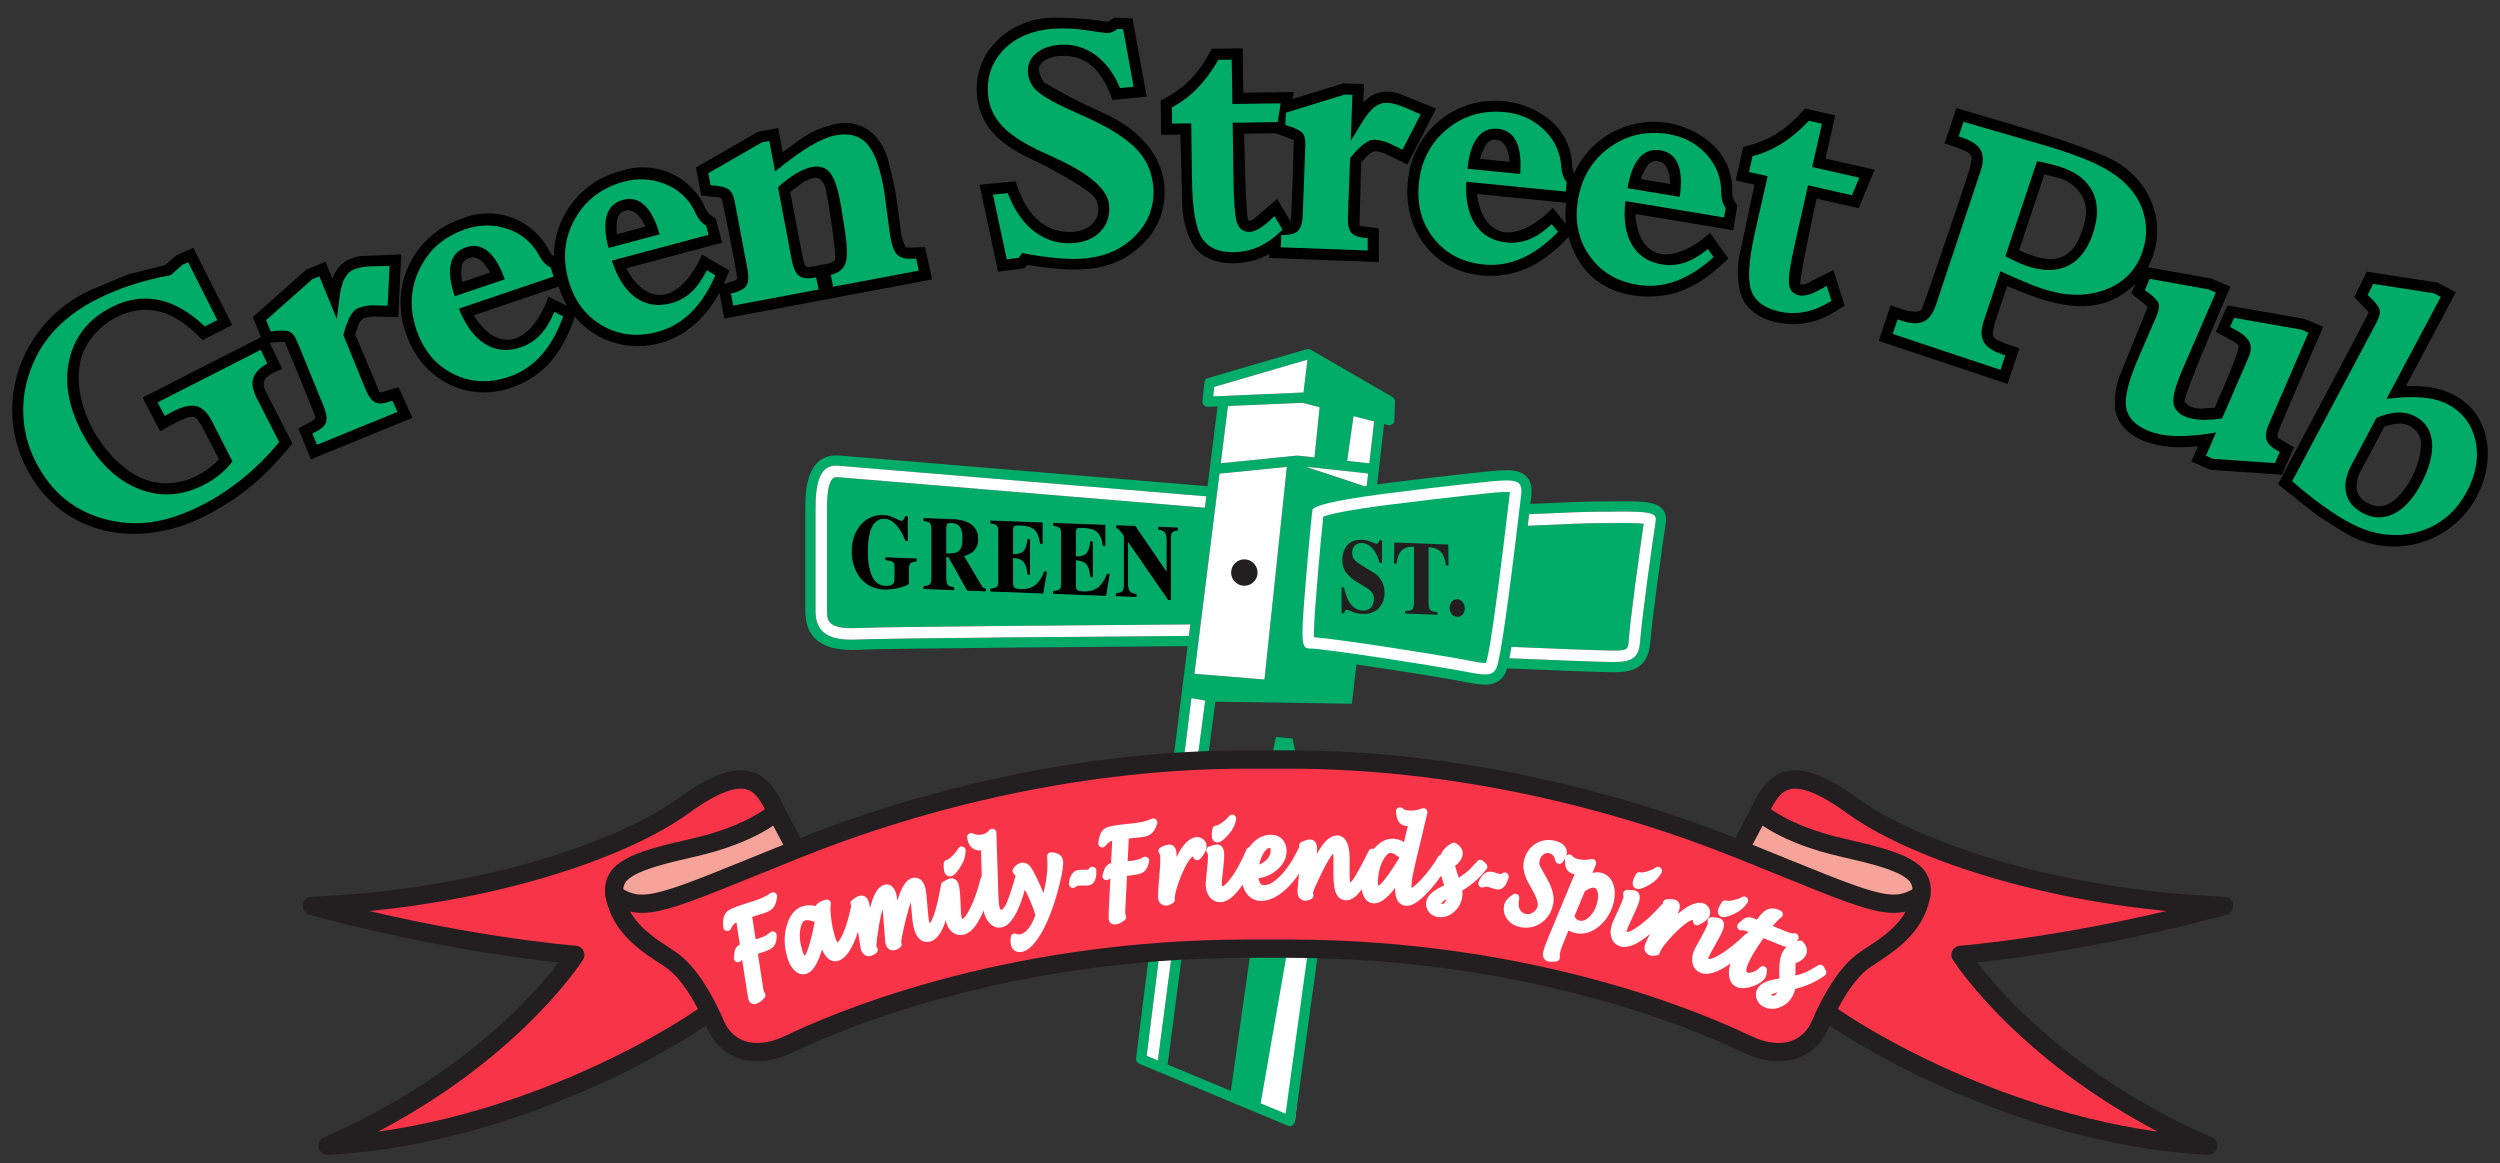 <?xml version="1.0" encoding="utf-8"?>
<svg xmlns="http://www.w3.org/2000/svg" id="Layer_1" width="807.883" height="375.955" version="1.1" viewBox="0 0 807.883 375.955">
  
  <rect x="0" y="0" width="807.883" height="375.955" fill="#333333" stroke="none"/>
  
  <defs>
    <style>
      .st0 {
        fill: #231f20;
      }

      .st1, .st2 {
        fill: #00ac68;
      }

      .st1, .st3, .st4, .st5 {
        fill-rule: evenodd;
      }

      .st6 {
        stroke: #231f20;
        stroke-width: 5.914px;
      }

      .st6, .st7 {
        fill: none;
        stroke-linecap: round;
        stroke-linejoin: round;
      }

      .st8 {
        fill: #00ab6e;
      }

      .st9 {
        fill: #e89c8f;
      }

      .st10 {
        fill: #fff;
      }

      .st7 {
        stroke: #fff;
        stroke-width: 2.608px;
      }

      .st4 {
        fill: #f83448;
      }

      .st5 {
        fill: #f6a499;
      }
    </style>
  </defs>
  <polygon class="st10" points="403.941 355.651 418.426 362.467 425.422 300.884 411.906 300.884 403.941 355.651"/>
  <polygon class="st10" points="421.837 162.063 459.28 156.295 479.124 153.974 489.665 153.974 492.988 155.252 492.988 162.827 484.738 216.795 482.332 219.594 478.207 219.594 456.274 215.649 433.533 212.097 423.323 211.18 418.854 209.805 421.837 162.063"/>
  <path class="st1" d="M309.808,178.01c.418-.356.723-.866.917-1.535.194-.667.292-1.542.292-2.624,0-1.687-.292-2.933-.873-3.729-.583-.8-1.465-1.221-2.651-1.265-.735-.026-1.204.045-1.396.217-.194.175-.33.552-.407,1.135v8.611c1.027.016,1.865-.028,2.517-.128.65-.1,1.184-.327,1.602-.683l0-0Z"/>
  <path class="st8" d="M472.642,198.6c-.475.523-1.062.771-1.761.745-.699-.026-1.28-.325-1.747-.891-.466-.57-.699-1.249-.699-2.035,0-.767.238-1.427.713-1.984.477-.555,1.053-.823,1.733-.796.679.024,1.261.328,1.747.91.486.58.728,1.265.728,2.052,0,.811-.238,1.479-.714,2h0Z"/>
  <path class="st8" d="M467.243,182.73c-.136-1.265-.398-2.293-.786-3.085-.39-.791-.845-1.376-1.369-1.755-.524-.381-1.041-.636-1.556-.77-.515-.131-1.13-.232-1.85-.304l-.028-.002v17.797c0,.721.047,1.28.145,1.677.098.398.253.697.466.894.213.201.48.341.8.421.321.077.8.153,1.441.222v.844l-10.393-.389v-.844c.641-.042,1.121-.091,1.441-.147.32-.055.582-.177.786-.358.204-.185.355-.473.451-.861.098-.393.147-.936.147-1.633v-17.799h-.03c-.718.019-1.34.075-1.864.166-.524.096-1.048.311-1.572.653-.522.341-.98.891-1.366,1.652-.39.763-.652,1.773-.788,3.029l-.844-.031.087-6.786,17.467.652.058,6.789-.844-.031-0.0 0Z"/>
  <path class="st8" d="M447.054,194.017c-.264.812-.681,1.563-1.252,2.251-.573.685-1.331,1.227-2.271,1.62-.942.39-2.044.564-3.305.517-.756-.028-1.42-.126-1.995-.293-.571-.167-1.169-.386-1.79-.659-.582-.247-.98-.373-1.193-.381-.272-.012-.466.084-.582.282-.117.198-.213.477-.292.834l-.842-.033v-8.34l.842.032c.155.906.384,1.794.685,2.662.3.865.693,1.651,1.179,2.355.484.706,1.067,1.28,1.747,1.72.679.44,1.465.679,2.358.713.814.029,1.474-.108,1.979-.418.505-.306.873-.676,1.107-1.104.234-.431.383-.838.451-1.217.068-.379.101-.683.101-.907,0-1.015-.251-1.806-.756-2.376-.505-.571-1.34-1.193-2.505-1.867l-1.949-1.155c-1.163-.695-2.096-1.397-2.795-2.11-.699-.716-1.203-1.387-1.514-2.017-.311-.631-.5-1.195-.568-1.693-.068-.496-.101-1.027-.101-1.591,0-.631.087-1.308.262-2.033.175-.725.489-1.434.947-2.128.454-.69,1.114-1.251,1.979-1.682.865-.428,1.946-.62,3.245-.569.643.024,1.209.112,1.703.266.494.154,1.043.353,1.645.601.582.269.98.411,1.193.416.293.012.5-.075.625-.262.127-.187.238-.47.337-.849l.872.031v7.329l-.814-.03c-.157-.683-.379-1.382-.671-2.101-.29-.721-.669-1.404-1.135-2.054-.466-.648-1.029-1.186-1.689-1.616-.659-.43-1.397-.659-2.211-.69-.835-.03-1.563.217-2.183.746-.622.528-.933,1.31-.933,2.344,0,.903.194,1.619.585,2.15.386.533,1.193,1.182,2.414,1.948l4.279,2.625c.311.19.643.458.99.798.349.337.693.774,1.032,1.305.341.529.622,1.155.845,1.871.222.718.334,1.504.334,2.358,0,.789-.131,1.591-.391,2.402l0.0 0Z"/>
  <path class="st1" d="M483.816,159.121l-.655.044c-.129.014-13.327,1.27-34.758,4.009-13.504,1.724-18.746,3.02-20.781,3.761-.788,6.772-2.755,29.801-2.924,34.65l-.023.669c-.04,1.108-.094,2.603-.044,3.667,8.316.617,40.494,5.769,46.815,6.944.847.158,1.656.316,2.43.466,2.479.482,4.618.899,5.982.899.154,0,.278-.005.372-.013.847-2.55,2.779-13.646,7.205-50.995l.449-3.775c.021-.168.035-.313.04-.437-.26-.026-.602-.045-1.057-.045-.924,0-1.958.075-3.053.155v0Z"/>
  <g>
    <path class="st2" d="M537.27,164.55c.99,1.15,1.32,2.67,1.01,4.61-.93,5.83-4.48,31.43-4.97,38.3-.61,8.6-6.05,9.78-11.84,9.78-5.08,0-26.98-.93-34.47-1.25-.18.64-.35,1.12-.5,1.43-1.71,3.43-4.61,3.82-6.64,3.82-2.04,0-4.49-.47-7.32-1.02-.76-.15-1.55-.3-2.38-.46-5.13-.95-20.1-3.35-31.83-5.04l-1.47,12.69-1.64-.02-42.48-.64-3.58,27.2-11.85,90.06,20.44,8.51,13.34-93.99-2.2-3.11,3.41-17.27,5.34.49,2.05,9.22,4.66,8.29-2.58,3.84-5.65,46.58-8.73,49.97,8.06,3.35,13.43-97.67,3.39-.44-13.84,100.69c-.07.5-.37.95-.82,1.2-.25.15-.53.22-.82.22-.21,0-.43-.04-.64-.12l-48.03-20.02c-.68-.28-1.09-.99-1-1.73l16.65-133.22c-22.64.17-98.76.75-106.51,1.16-.71.04-1.41.06-2.09.06-9.9,0-14.93-4.22-14.93-12.54v-33.56c0-4.31.04-17.81,11.28-16.69l118.71,9.88,3.23-25.78-3.16.14c-.49.03-.95-.17-1.27-.52-.33-.35-.49-.82-.45-1.3l.62-6.07c.07-.67.54-1.23,1.18-1.42l31.89-9.32c.44-.12.9-.07,1.29.16l26.41,15.28c.53.31.84.88.82,1.49l-.2,6.06c-.02.5-.26.97-.67,1.27-.28.22-.63.33-.98.33-.14,0-.28-.02-.42-.06l-1.24-.32-1.69,14.67-.56,4.82c.81-.11,1.63-.22,2.48-.33,21.55-2.75,34.86-4.02,34.99-4.03l.81-.06c1.17-.08,2.38-.17,3.56-.17,1.99,0,4.83.23,6.58,2.2,1.27,1.44,1.73,3.45,1.4,6.15l-.31,2.54c10.19-.47,18.41-.79,22.08-.79,1.69,0,3.27-.01,4.74-.02,1.29-.01,2.5-.02,3.64-.02,5.92,0,10.26.18,12.27,2.54ZM535.02,168.64c.22-1.39-.14-1.81-.26-1.95-1.09-1.28-5.42-1.38-9.76-1.38-1.13,0-2.33.01-3.62.02-1.48.01-3.06.02-4.76.02-3.7,0-12.09.33-22.47.81-.15,1.27-.3,2.52-.45,3.74,10.6-.5,19.19-.84,22.92-.84,1.7,0,3.3-.01,4.79-.02,1.27-.01,2.47-.02,3.58-.02,2.83,0,4.89.08,6.17.24-1.15,7.61-4.38,31.07-4.85,37.7-.2,2.77-.23,3.27-4.84,3.27-4.65,0-24.74-.85-33.04-1.2-.24,1.4-.46,2.63-.67,3.69,7.91.34,28.88,1.22,33.71,1.22,6.18,0,8.18-1.57,8.55-6.72.49-6.94,4.06-32.71,5-38.58ZM491.57,159.9c.21-1.69.01-2.88-.59-3.56-.66-.74-1.96-1.09-4.11-1.09-1.06,0-2.21.09-3.32.16l-.78.06c-.09.01-13.35,1.27-34.84,4.02-19.34,2.47-23.19,4.27-23.76,5.12-.42,1.77-2.98,31.13-3.18,36.85l-.03.66c-.1,2.92-.21,5.93.78,6.96.12.12.48.49,1.6.49,4.72,0,39.96,5.56,47.43,6.95.83.15,1.63.31,2.4.46,2.66.52,4.97.96,6.69.96,1.96,0,2.96-.54,3.69-1.99,1.2-2.41,3.75-20,7.57-52.29l.45-3.76ZM442.5,149.73l1.56-13.52-6.66-1.74-2.07,14.48,7.17.78ZM441.66,157.01l.46-4-20.15-2.18,18.9,6.29c.26-.04.52-.08.79-.11ZM424.78,147.81l1.66-16.2-5.58-1.45-24.06,1.03-2.31,18.51,24.59-2.47c.12-.01.23-.01.34.01l5.36.57ZM421.23,126.87l1.29-10.66-30.14,8.81-.32,3.07,28.91-1.24h.07c.07,0,.13.02.19.02ZM408.62,219.59l7.23-68.72-21.78,2.19-8.09,64.68,22.64,1.85ZM389.36,164.08l.46-3.69-118.6-9.87c-.36-.03-.67-.05-.97-.05-3.12,0-6.71,1.53-6.71,13.45v33.56c0,6.39,3.59,9.24,11.63,9.24.62,0,1.26-.02,1.92-.05,7.97-.42,84.63-1.01,107.09-1.18l.47-3.71c-21.84.16-99.65.75-107.76,1.18-.58.03-1.16.04-1.72.04-7.91,0-7.91-2.93-7.91-5.52v-33.56c0-4.44.51-9.74,2.99-9.74.18,0,.37.02.57.03l118.54,9.87ZM374.16,342.69l15.3-116.31-4.46-.76-14.45,115.57,3.61,1.5ZM380.53,171.28v-.85l-6.26-.23v.84c1.11.13,1.84.46,2.19.98s.52,1.34.52,2.47v10.23h-.06l-10.1-14.8-6.14-.23v.85c.25,0,.5.13.76.36.21.19.45.46.72.8.28.35.6.8.99,1.36v16.01c0,1.03-.18,1.7-.53,2-.36.3-1.04.5-2.03.6v.84l6.61.25v-.84c-1.09-.18-1.82-.5-2.2-.96-.38-.47-.57-1.29-.57-2.49v-13.51l.06.01,12.96,18.78.81.03v-19.89c0-.9.14-1.53.41-1.91.27-.37.89-.61,1.86-.7ZM357.33,192.39l1.17-6.98-.82-.03c-.45,1.2-.96,2.19-1.53,2.97s-1.19,1.37-1.85,1.77-1.33.67-2.03.8-1.45.19-2.25.16c-.95-.04-1.59-.19-1.93-.46-.34-.28-.51-.78-.51-1.53v-8.17c1.51.06,2.63.46,3.36,1.22s1.18,2.16,1.36,4.19l.75.03v-11.42l-.75-.02c-.2,1.95-.65,3.26-1.37,3.93s-1.84.98-3.35.92v-7.83c0-.7.14-1.14.42-1.3.28-.17.85-.24,1.7-.21,1.05.04,1.95.15,2.68.32.74.17,1.38.47,1.91.88.53.42.97,1,1.31,1.75.34.76.6,1.74.77,2.94l.73.03v-6.79l-16.8-.63v.85h.06c.85.1,1.48.29,1.89.57.41.29.61.93.61,1.92v16.34c0,.95-.18,1.55-.54,1.81-.35.25-1.02.42-1.99.5h-.03v.84l17.03.63ZM337.04,191.64l1.17-6.98-.82-.03c-.45,1.2-.96,2.18-1.53,2.96s-1.19,1.37-1.85,1.77c-.66.41-1.34.67-2.03.81-.7.13-1.45.18-2.25.15-.95-.04-1.59-.19-1.93-.46s-.51-.78-.51-1.52v-8.17c1.51.05,2.63.46,3.36,1.22s1.18,2.15,1.36,4.19l.75.02v-11.41l-.75-.03c-.2,1.95-.66,3.26-1.37,3.93-.72.68-1.84.98-3.35.93v-7.84c0-.69.14-1.13.42-1.3s.85-.24,1.7-.21c1.05.04,1.94.15,2.68.32.74.18,1.37.47,1.91.88.53.42.97,1,1.31,1.76.34.75.59,1.73.77,2.93l.73.03v-6.79l-16.8-.62v.84h.06c.85.1,1.48.29,1.89.58.41.28.61.92.61,1.91v16.35c0,.94-.18,1.54-.54,1.8s-1.02.43-1.99.5h-.03v.84l17.03.64ZM318.47,190.95v-.85c-.23-.01-.45-.05-.64-.14-.2-.09-.38-.27-.55-.54l-5.86-9.85.06-.03c.56-.18,1.08-.37,1.55-.58.46-.21.92-.51,1.38-.91.45-.4.83-.94,1.13-1.62.3-.67.45-1.49.45-2.46,0-1.33-.3-2.42-.91-3.26-.62-.84-1.37-1.47-2.26-1.89s-1.76-.7-2.6-.84c-.85-.14-1.66-.23-2.43-.26l-9.38-.35v.85c.99.1,1.66.33,2.02.68s.54,1.19.54,2.52v14.92c0,.68-.04,1.21-.11,1.59-.08.38-.22.66-.41.84-.2.18-.44.31-.71.38-.29.07-.73.14-1.33.21v.84l9.84.37v-.85c-.56-.11-.99-.21-1.28-.3s-.54-.23-.73-.43-.33-.49-.42-.88c-.09-.38-.13-.92-.13-1.59v-6.62l.78.03,6.03,10.79,5.97.23ZM296.11,181.27v-.85l-9.99-.37v.84c1.17.11,1.95.31,2.35.58s.59.91.59,1.9v3.54c0,.81-.2,1.42-.62,1.82s-1.22.58-2.4.54c-1.28-.05-2.32-.5-3.1-1.35-.79-.85-1.37-1.89-1.74-3.11-.36-1.21-.6-2.37-.69-3.47-.1-1.09-.15-2.12-.15-3.09,0-1.56.09-2.98.26-4.27.18-1.28.47-2.42.88-3.41.4-.98.96-1.75,1.67-2.3s1.57-.8,2.58-.76c.79.03,1.54.26,2.25.71.71.44,1.36,1.01,1.94,1.72s1.09,1.47,1.53,2.29c.43.81.79,1.62,1.06,2.42l.73.03v-7.9l-.79-.04c-.17.54-.35.92-.54,1.17-.18.24-.45.35-.8.34-.17-.01-.6-.18-1.28-.52-.8-.39-1.53-.71-2.2-.95-.67-.23-1.38-.37-2.14-.4-1.53-.06-2.93.21-4.22.79-1.28.59-2.37,1.41-3.27,2.5-.91,1.08-1.6,2.34-2.08,3.79-.49,1.44-.73,3-.73,4.66,0,1.51.21,2.98.64,4.4s1.07,2.72,1.95,3.89c.87,1.17,1.98,2.1,3.32,2.81,1.34.7,2.88,1.08,4.63,1.15.62.02,1.31-.01,2.08-.09.76-.09,1.53-.21,2.28-.37.76-.17,1.44-.37,2.05-.6.62-.24,1.1-.49,1.45-.74v-4.29c0-1.28.16-2.08.49-2.4.33-.31,1-.52,2.01-.61Z"/>
    <path class="st10" d="M534.76,166.69c.12.14.48.56.26,1.95-.94,5.87-4.51,31.64-5,38.58-.37,5.15-2.37,6.72-8.55,6.72-4.83,0-25.8-.88-33.71-1.22.21-1.06.43-2.29.67-3.69,8.3.35,28.39,1.2,33.04,1.2,4.61,0,4.64-.5,4.84-3.27.47-6.63,3.7-30.09,4.85-37.7-1.28-.16-3.34-.24-6.17-.24-1.11,0-2.31.01-3.58.02-1.49.01-3.09.02-4.79.02-3.73,0-12.32.34-22.92.84.15-1.22.3-2.47.45-3.74,10.38-.48,18.77-.81,22.47-.81,1.7,0,3.28-.01,4.76-.02,1.29-.01,2.49-.02,3.62-.02,4.34,0,8.67.1,9.76,1.38Z"/>
    <polygon class="st10" points="444.06 136.21 442.5 149.73 435.33 148.95 437.4 134.47 444.06 136.21"/>
    <path class="st10" d="M442.12,153.01l-.46,4c-.27.03-.53.07-.79.11l-18.9-6.29,20.15,2.18Z"/>
    <path class="st10" d="M426.44,131.61l-1.66,16.2-5.36-.57c-.11-.02-.22-.02-.34-.01l-24.59,2.47,2.31-18.51,24.06-1.03,5.58,1.45Z"/>
    <path class="st10" d="M422.52,116.21l-1.29,10.66c-.06,0-.12-.02-.19-.02h-.07l-28.91,1.24.32-3.07,30.14-8.81Z"/>
    <polygon class="st10" points="415.85 150.87 408.62 219.59 385.98 217.74 394.07 153.06 415.85 150.87"/>
    <path class="st10" d="M389.82,160.39l-.46,3.69-118.54-9.87c-.2-.01-.39-.03-.57-.03-2.48,0-2.99,5.3-2.99,9.74v33.56c0,2.59,0,5.52,7.91,5.52.56,0,1.14-.01,1.72-.04,8.11-.43,85.92-1.02,107.76-1.18l-.47,3.71c-22.46.17-99.12.76-107.09,1.18-.66.03-1.3.05-1.92.05-8.04,0-11.63-2.85-11.63-9.24v-33.56c0-11.92,3.59-13.45,6.71-13.45.3,0,.61.02.97.05l118.6,9.87Z"/>
    <polygon class="st10" points="389.46 226.38 374.16 342.69 370.55 341.19 385 225.62 389.46 226.38"/>
  </g>
  <path class="st0" d="M446.267,187.386c-.339-.531-.683-.968-1.032-1.305-.348-.341-.679-.608-.99-.798l-4.279-2.625c-1.221-.765-2.028-1.415-2.414-1.948-.391-.531-.585-1.247-.585-2.15,0-1.034.311-1.817.933-2.344.62-.529,1.348-.776,2.183-.746.814.031,1.553.26,2.211.69.66.43,1.223.968,1.689,1.616.466.65.845,1.333,1.135,2.054.292.72.514,1.418.671,2.101l.814.03v-7.329l-.872-.031c-.1.379-.21.662-.337.849-.126.187-.332.274-.625.262-.213-.005-.611-.147-1.193-.416-.603-.248-1.151-.447-1.645-.601-.494-.154-1.06-.241-1.703-.266-1.3-.051-2.381.141-3.245.569-.865.431-1.525.992-1.979,1.682-.458.694-.772,1.403-.947,2.128-.175.725-.262,1.403-.262,2.033,0,.564.033,1.095.101,1.591.068.498.257,1.062.568,1.693.311.631.816,1.301,1.514,2.017.699.713,1.631,1.415,2.795,2.11l1.949,1.155c1.165.674,2,1.296,2.505,1.867.505.569.756,1.361.756,2.376,0,.224-.033.528-.101.907-.068.379-.217.786-.451,1.217-.234.428-.603.798-1.107,1.104-.505.309-1.165.447-1.979.418-.893-.034-1.679-.273-2.358-.713-.679-.44-1.263-1.015-1.747-1.72-.486-.704-.879-1.49-1.179-2.355-.3-.868-.529-1.755-.685-2.662l-.842-.032v8.34l.842.033c.079-.357.175-.636.292-.834.115-.199.309-.295.582-.282.213.009.611.134,1.193.381.622.274,1.219.492,1.79.659.575.167,1.238.265,1.995.293,1.261.048,2.363-.127,3.305-.517.94-.393,1.698-.935,2.271-1.62.571-.688.989-1.439,1.252-2.251.26-.81.391-1.612.391-2.402,0-.854-.112-1.64-.334-2.358-.224-.716-.505-1.341-.845-1.871l-0-0Z"/>
  <path class="st0" d="M450.562,175.32l-.087,6.786.844.031c.136-1.256.398-2.265.788-3.029.386-.762.844-1.312,1.366-1.652.524-.342,1.048-.557,1.572-.653.524-.091,1.146-.147,1.864-.166h.03v17.799c0,.697-.049,1.24-.147,1.633-.096.388-.246.676-.451.861-.204.182-.466.303-.786.358-.32.055-.8.104-1.441.147v.844l10.393.389v-.844c-.641-.069-1.12-.145-1.441-.222-.32-.08-.587-.22-.8-.421-.213-.197-.369-.496-.466-.894-.098-.397-.145-.955-.145-1.677v-17.797l.028.002c.72.072,1.334.173,1.85.304.515.134,1.032.389,1.556.77.524.379.98.964,1.369,1.755.388.791.65,1.82.786,3.085l.844.031-.058-6.789-17.467-.652 0-0Z"/>
  <path class="st0" d="M472.628,194.548c-.486-.582-1.067-.886-1.747-.91-.679-.026-1.256.241-1.733.796-.475.557-.713,1.217-.713,1.984,0,.786.232,1.465.699,2.035.466.566,1.048.865,1.747.891.699.026,1.286-.222,1.761-.745.477-.521.714-1.189.714-2,0-.788-.243-1.472-.728-2.052h-0Z"/>
  <path class="st0" d="M402.113,180.752c-2.358,0-4.271,1.911-4.271,4.271s1.913,4.271,4.271,4.271c2.36,0,4.271-1.911,4.271-4.271s-1.911-4.271-4.271-4.271Z"/>
  <path class="st4" d="M250.854,262.352c-4.73-10.553-10.371-16.193-30.204-1.819-19.833,14.374-65.684,29.992-119.904,32.19,47.307,12.933,85.152,15.845,85.152,15.845,0,0-23.29,36.936-80.058,61.681,62.227-3.275,118.267-37.663,129.366-47.853,11.1-10.189,3.275-26.928,3.275-26.928l12.373-33.115h-0Z"/>
  <path class="st6" d="M250.854,262.352c-4.73-10.553-10.371-16.193-30.204-1.819-19.833,14.374-65.684,29.992-119.904,32.19,47.307,12.933,85.152,15.845,85.152,15.845,0,0-23.29,36.936-80.058,61.681,62.227-3.275,118.267-37.663,129.366-47.853,11.1-10.189,3.275-26.928,3.275-26.928l12.373-33.115h-0Z"/>
  <path class="st5" d="M250.854,262.352s-7.642,7.278-27.111,11.645c-19.468,4.367-26.201,7.278-25.169,15.102l8.43,8.188c.546.364,17.103,2.002,17.103,2.002l32.751-8.37,2.548-12.372-8.552-16.194h0Z"/>
  <path class="st6" d="M250.854,262.352s-7.642,7.278-27.111,11.645c-19.468,4.367-26.201,7.278-25.169,15.102l8.43,8.188c.546.364,17.103,2.002,17.103,2.002l32.751-8.37,2.548-12.372-8.552-16.194h0Z"/>
  <path class="st4" d="M568.599,262.352c4.732-10.553,10.372-16.193,30.204-1.819,19.832,14.374,65.684,29.992,119.905,32.19-47.306,12.933-85.153,15.845-85.153,15.845,0,0,23.289,36.936,80.057,61.681-62.227-3.275-118.267-37.663-129.365-47.853-11.099-10.189-3.275-26.928-3.275-26.928l-12.373-33.115h0Z"/>
  <path class="st6" d="M568.599,262.352c4.732-10.553,10.372-16.193,30.204-1.819,19.832,14.374,65.684,29.992,119.905,32.19-47.306,12.933-85.153,15.845-85.153,15.845,0,0,23.289,36.936,80.057,61.681-62.227-3.275-118.267-37.663-129.365-47.853-11.099-10.189-3.275-26.928-3.275-26.928l-12.373-33.115h0Z"/>
  <path class="st9" d="M568.599,262.352s7.642,7.278,27.111,11.645c19.469,4.367,26.201,7.278,25.168,15.102l-8.428,8.188c-.546.364-17.104,2.002-17.104,2.002l-32.751-8.37-2.547-12.372,8.55-16.194h0Z"/>
  <path class="st5" d="M568.599,262.352s7.642,7.278,27.111,11.645c19.469,4.367,26.201,7.278,25.168,15.102l-8.428,8.188c-.546.364-17.104,2.002-17.104,2.002l-32.751-8.37-2.547-12.372,8.55-16.194h0Z"/>
  <path class="st6" d="M568.599,262.352s7.642,7.278,27.111,11.645c19.469,4.367,26.201,7.278,25.168,15.102l-8.428,8.188c-.546.364-17.104,2.002-17.104,2.002l-32.751-8.37-2.547-12.372,8.55-16.194h0Z"/>
  <path class="st4" d="M562.888,274.785c-42.7-17.223-94.006-29.355-146.771-29.355h-12.789c-52.765,0-104.074,12.131-146.772,29.355-42.698,17.224-48.278,20.62-57.981,14.313,1.941,11.16,11.402,16.498,17.952,20.865,6.55,4.367,11.645,14.069,14.799,21.347,3.154,7.278,11.646,11.888,23.775,6.066,12.129-5.823,67.442-30.811,148.227-30.811h12.789c80.784,0,136.097,24.988,148.226,30.811,12.129,5.822,20.622,1.213,23.775-6.066,3.155-7.278,8.248-16.981,14.798-21.347,6.55-4.367,16.012-9.705,17.953-20.865-9.703,6.307-15.284,2.911-57.981-14.313l-0-0Z"/>
  <path class="st6" d="M562.888,274.785c-42.7-17.223-94.006-29.355-146.771-29.355h-12.789c-52.765,0-104.074,12.131-146.772,29.355-42.698,17.224-48.278,20.62-57.981,14.313,1.941,11.16,11.402,16.498,17.952,20.865,6.55,4.367,11.645,14.069,14.799,21.347,3.154,7.278,11.646,11.888,23.775,6.066,12.129-5.823,67.442-30.811,148.227-30.811h12.789c80.784,0,136.097,24.988,148.226,30.811,12.129,5.822,20.622,1.213,23.775-6.066,3.155-7.278,8.248-16.981,14.798-21.347,6.55-4.367,16.012-9.705,17.953-20.865-9.703,6.307-15.284,2.911-57.981-14.313l-0-0Z"/>
  <path class="st10" d="M243.457,307.298l1.747,11.403c.16,1.045.286,1.715.379,2.008.095.293.249.589.463.891-.668.802-1.351,1.313-2.049,1.537-.431.137-.718-.013-.858-.454-.074-.23-.199-.905-.373-2.026l-1.925-12.524-.186.059c-.748.239-1.482.723-2.202,1.447.053-1.239.184-2.069.394-2.488.209-.419.654-.736,1.335-.953l.336-.108-1.504-9.87-.274.087c-1.811.578-3.053,1.661-3.727,3.25-.205-1.758.003-3.042.624-3.852.441-.568,2.132-1.32,5.072-2.261l3.276-1.043c2.442-.782,4.387-1.7,5.832-2.763-.152,1.305-.446,2.239-.885,2.8-.438.562-1.238,1.028-2.4,1.399l-1.102.334-3.812,1.217,1.516,9.868,2.691-.858c1.669-.533,2.963-1.241,3.88-2.123-.02,1.311-.239,2.211-.654,2.702-.416.491-1.384.978-2.904,1.463l-2.691.86 0-0Z"/>
  <path class="st7" d="M243.457,307.298l1.747,11.403c.16,1.045.286,1.715.379,2.008.095.293.249.589.463.891-.668.802-1.351,1.313-2.049,1.537-.431.137-.718-.013-.858-.454-.074-.23-.199-.905-.373-2.026l-1.925-12.524-.186.059c-.748.239-1.482.723-2.202,1.447.053-1.239.184-2.069.394-2.488.209-.419.654-.736,1.335-.953l.336-.108-1.504-9.87-.274.087c-1.811.578-3.053,1.661-3.727,3.25-.205-1.758.003-3.042.624-3.852.441-.568,2.132-1.32,5.072-2.261l3.276-1.043c2.442-.782,4.387-1.7,5.832-2.763-.152,1.305-.446,2.239-.885,2.8-.438.562-1.238,1.028-2.4,1.399l-1.102.334-3.812,1.217,1.516,9.868,2.691-.858c1.669-.533,2.963-1.241,3.88-2.123-.02,1.311-.239,2.211-.654,2.702-.416.491-1.384.978-2.904,1.463l-2.691.86 0-0Z"/>
  <path class="st10" d="M265.313,301.072c-.272,3.108-.914,5.868-1.926,8.278-1.011,2.41-2.101,3.784-3.268,4.118-.89.254-1.744-.041-2.562-.888-.819-.845-1.465-2.099-1.942-3.757-.946-3.309-.985-6.448-.115-9.417.868-2.971,2.349-4.756,4.438-5.354,1.268-.362,2.782-.257,4.543.312-.063-1.045.684-1.79,2.244-2.237.1-.029.265-.07.495-.124-.215,1.057-.218,2.418-.013,4.086l.172,1.408c.186,1.572.566,3.361,1.142,5.368.662,2.314,1.421,3.35,2.275,3.105.905-.259,1.87-1.568,2.896-3.925,1.025-2.36,1.873-5.229,2.548-8.613l1.226.577c-.552,3.932-1.493,7.348-2.819,10.249-1.329,2.901-2.71,4.557-4.143,4.968-1.811.52-3.26-1.124-4.349-4.93-.227-.791-.508-1.866-.843-3.223ZM264.818,297.115c-2.177-.944-3.848-1.249-5.016-.914-1.266.364-2.085,1.646-2.453,3.849-.368,2.205-.17,4.638.591,7.301.611,2.136,1.472,3.044,2.58,2.726,1.201-.343,2.546-4.319,4.036-11.925.019-.098.107-.443.262-1.037h0Z"/>
  <path class="st7" d="M265.313,301.072c-.272,3.108-.914,5.868-1.926,8.278-1.011,2.41-2.101,3.784-3.268,4.118-.89.254-1.744-.041-2.562-.888-.819-.845-1.465-2.099-1.942-3.757-.946-3.309-.985-6.448-.115-9.417.868-2.971,2.349-4.756,4.438-5.354,1.268-.362,2.782-.257,4.543.312-.063-1.045.684-1.79,2.244-2.237.1-.029.265-.07.495-.124-.215,1.057-.218,2.418-.013,4.086l.172,1.408c.186,1.572.566,3.361,1.142,5.368.662,2.314,1.421,3.35,2.275,3.105.905-.259,1.87-1.568,2.896-3.925,1.025-2.36,1.873-5.229,2.548-8.613l1.226.577c-.552,3.932-1.493,7.348-2.819,10.249-1.329,2.901-2.71,4.557-4.143,4.968-1.811.52-3.26-1.124-4.349-4.93-.227-.791-.508-1.866-.843-3.223ZM264.818,297.115c-2.177-.944-3.848-1.249-5.016-.914-1.266.364-2.085,1.646-2.453,3.849-.368,2.205-.17,4.638.591,7.301.611,2.136,1.472,3.044,2.58,2.726,1.201-.343,2.546-4.319,4.036-11.925.019-.098.107-.443.262-1.037h0Z"/>
  <path class="st10" d="M281.104,301.266c1.081-8.843,2.79-13.549,5.128-14.118,1.025-.249,1.762.56,2.218,2.425.194.8.412,2.655.653,5.565l.414,5.03c.528-4.286,1.308-7.819,2.337-10.596,1.029-2.776,2.129-4.307,3.298-4.591,1.289-.313,2.162.48,2.624,2.38.168.683.356,2.293.568,4.829l.213,2.592c.131,1.562.281,2.707.458,3.432.311,1.281.828,1.833,1.548,1.658,1.624-.394,3.2-4.805,4.725-13.231l1.251.492c-1.483,9.922-3.598,15.215-6.342,15.882-1.754.426-2.982-.802-3.682-3.685-.234-.963-.44-2.548-.617-4.754l-.182-2.297c-.128-1.555-.234-2.512-.321-2.875-.112-.459-.355-.644-.727-.554-.915.223-1.997,2.912-3.247,8.068-1.128,4.698-1.621,7.344-1.474,7.943.014.064.058.172.131.325-.112.061-.3.18-.571.361-.113.083-.299.157-.552.218-.789.192-1.298-.188-1.528-1.137-.07-.286-.154-1.188-.253-2.702-.033-.546-.077-1.128-.127-1.748l-.292-3.524c-.204-2.537-.367-4.052-.486-4.543-.175-.714-.468-1.022-.882-.921-.917.224-1.762,2.614-2.538,7.176-.774,4.527-1.065,7.185-.873,7.975.054.222.175.426.363.605-.404.371-.802.604-1.191.699-.88.216-1.465-.276-1.757-1.475-.037-.148-.286-1.734-.753-4.754l-.534-3.485c-.19-1.221-.409-2.338-.655-3.353-.311-1.282-.748-2.173-1.308-2.669.873-.687,1.514-1.082,1.92-1.179.746-.182,1.254.282,1.525,1.393.096.396.351,1.887.765,4.477l.756,4.665v-0Z"/>
  <path class="st7" d="M281.104,301.266c1.081-8.843,2.79-13.549,5.128-14.118,1.025-.249,1.762.56,2.218,2.425.194.8.412,2.655.653,5.565l.414,5.03c.528-4.286,1.308-7.819,2.337-10.596,1.029-2.776,2.129-4.307,3.298-4.591,1.289-.313,2.162.48,2.624,2.38.168.683.356,2.293.568,4.829l.213,2.592c.131,1.562.281,2.707.458,3.432.311,1.281.828,1.833,1.548,1.658,1.624-.394,3.2-4.805,4.725-13.231l1.251.492c-1.483,9.922-3.598,15.215-6.342,15.882-1.754.426-2.982-.802-3.682-3.685-.234-.963-.44-2.548-.617-4.754l-.182-2.297c-.128-1.555-.234-2.512-.321-2.875-.112-.459-.355-.644-.727-.554-.915.223-1.997,2.912-3.247,8.068-1.128,4.698-1.621,7.344-1.474,7.943.014.064.058.172.131.325-.112.061-.3.18-.571.361-.113.083-.299.157-.552.218-.789.192-1.298-.188-1.528-1.137-.07-.286-.154-1.188-.253-2.702-.033-.546-.077-1.128-.127-1.748l-.292-3.524c-.204-2.537-.367-4.052-.486-4.543-.175-.714-.468-1.022-.882-.921-.917.224-1.762,2.614-2.538,7.176-.774,4.527-1.065,7.185-.873,7.975.054.222.175.426.363.605-.404.371-.802.604-1.191.699-.88.216-1.465-.276-1.757-1.475-.037-.148-.286-1.734-.753-4.754l-.534-3.485c-.19-1.221-.409-2.338-.655-3.353-.311-1.282-.748-2.173-1.308-2.669.873-.687,1.514-1.082,1.92-1.179.746-.182,1.254.282,1.525,1.393.096.396.351,1.887.765,4.477l.756,4.665v-0Z"/>
  <path class="st10" d="M319.343,284.888c-1.048,4.664-2.309,8.405-3.783,11.218-1.474,2.815-2.996,4.386-4.566,4.711-.957.198-1.81-.037-2.557-.7-.748-.665-1.252-1.639-1.518-2.92-.1-.484-.175-1.272-.22-2.362l-.087-1.834c-.113-2.651-.276-4.491-.489-5.524-.126-.614-.377-1.085-.748-1.414,1.044-.551,1.707-.857,1.988-.916.632-.131,1.064.364,1.296,1.482.169.828.292,2.042.367,3.642l.152,3.248c.065,1.568.145,2.578.238,3.029.278,1.333.861,1.909,1.759,1.722,1.067-.222,2.255-1.646,3.562-4.278,1.308-2.63,2.433-5.856,3.38-9.674l1.228.569ZM306.262,279.118l.182-.022c.566-.151,1.314-.684,2.241-1.601.926-.917,1.619-1.798,2.077-2.647-.068,1.563-.477,2.945-1.228,4.144-1.135,1.828-1.956,2.796-2.47,2.903-.341.071-.568-.159-.674-.684-.157-.754-.199-1.451-.127-2.093v0Z"/>
  <path class="st7" d="M319.343,284.888c-1.048,4.664-2.309,8.405-3.783,11.218-1.474,2.815-2.996,4.386-4.566,4.711-.957.198-1.81-.037-2.557-.7-.748-.665-1.252-1.639-1.518-2.92-.1-.484-.175-1.272-.22-2.362l-.087-1.834c-.113-2.651-.276-4.491-.489-5.524-.126-.614-.377-1.085-.748-1.414,1.044-.551,1.707-.857,1.988-.916.632-.131,1.064.364,1.296,1.482.169.828.292,2.042.367,3.642l.152,3.248c.065,1.568.145,2.578.238,3.029.278,1.333.861,1.909,1.759,1.722,1.067-.222,2.255-1.646,3.562-4.278,1.308-2.63,2.433-5.856,3.38-9.674l1.228.569ZM306.262,279.118l.182-.022c.566-.151,1.314-.684,2.241-1.601.926-.917,1.619-1.798,2.077-2.647-.068,1.563-.477,2.945-1.228,4.144-1.135,1.828-1.956,2.796-2.47,2.903-.341.071-.568-.159-.674-.684-.157-.754-.199-1.451-.127-2.093v0Z"/>
  <path class="st10" d="M330.975,282.924c-.985,4.578-2.147,8.24-3.49,10.99-1.343,2.746-2.704,4.249-4.084,4.506-1.003.186-1.904-.151-2.704-1.016-.798-.863-1.345-2.085-1.638-3.662-.164-.885-.267-2.163-.313-3.831l-.459-16.721c-.321.127-.61.214-.856.259-1.974.367-3.151-.488-3.537-2.563l-.07-.373c1.167.545,2.396.696,3.691.456,1.294-.24,2.349-.856,3.167-1.847l.643,20.058c.059,1.799.15,3.029.273,3.689.339,1.827,1.041,2.64,2.105,2.444,1.029-.191,1.927-1.117,2.697-2.774.767-1.658,1.897-5.096,3.382-10.315l1.195.7 0-0Z"/>
  <path class="st7" d="M330.975,282.924c-.985,4.578-2.147,8.24-3.49,10.99-1.343,2.746-2.704,4.249-4.084,4.506-1.003.186-1.904-.151-2.704-1.016-.798-.863-1.345-2.085-1.638-3.662-.164-.885-.267-2.163-.313-3.831l-.459-16.721c-.321.127-.61.214-.856.259-1.974.367-3.151-.488-3.537-2.563l-.07-.373c1.167.545,2.396.696,3.691.456,1.294-.24,2.349-.856,3.167-1.847l.643,20.058c.059,1.799.15,3.029.273,3.689.339,1.827,1.041,2.64,2.105,2.444,1.029-.191,1.927-1.117,2.697-2.774.767-1.658,1.897-5.096,3.382-10.315l1.195.7 0-0Z"/>
  <path class="st10" d="M335.981,295.76c-.837-2.849-1.956-5.622-3.359-8.319-1.401-2.697-2.769-4.706-4.103-6.028.527-.776,1.128-1.217,1.801-1.324.576-.095,1.109.158,1.597.751.489.595,1.183,1.839,2.079,3.734,1.406,2.969,2.534,5.681,3.392,8.137,1.972-6.273,2.73-11.601,2.273-15.981,1.551.04,2.407.553,2.566,1.54.168,1.043-.166,3.296-.999,6.759-.831,3.464-1.815,6.672-2.945,9.627-1.305,3.406-2.706,6.15-4.197,8.235-1.493,2.081-2.882,3.227-4.162,3.433-1.155.186-1.829-.334-2.026-1.56-.08-.499-.072-1.102.026-1.808.533.292,1.148.382,1.844.269,2.522-.405,4.594-2.894,6.215-7.464l-0.0 0Z"/>
  <path class="st7" d="M335.981,295.76c-.837-2.849-1.956-5.622-3.359-8.319-1.401-2.697-2.769-4.706-4.103-6.028.527-.776,1.128-1.217,1.801-1.324.576-.095,1.109.158,1.597.751.489.595,1.183,1.839,2.079,3.734,1.406,2.969,2.534,5.681,3.392,8.137,1.972-6.273,2.73-11.601,2.273-15.981,1.551.04,2.407.553,2.566,1.54.168,1.043-.166,3.296-.999,6.759-.831,3.464-1.815,6.672-2.945,9.627-1.305,3.406-2.706,6.15-4.197,8.235-1.493,2.081-2.882,3.227-4.162,3.433-1.155.186-1.829-.334-2.026-1.56-.08-.499-.072-1.102.026-1.808.533.292,1.148.382,1.844.269,2.522-.405,4.594-2.894,6.215-7.464l-0.0 0Z"/>
  <path class="st10" d="M346.714,285.623c.231-1.984.891-3.049,1.979-3.199.208-.029.426-.041.655-.04l1.441.003c.281-.006.55-.027.81-.061.692-.096,1.155-.403,1.392-.923.031,2.158-.428,3.302-1.378,3.433-.217.029-.489.044-.814.044l-.978-.014c-.692-.016-1.221,0-1.591.051-.538.074-1.043.311-1.516.706v0Z"/>
  <path class="st7" d="M346.714,285.623c.231-1.984.891-3.049,1.979-3.199.208-.029.426-.041.655-.04l1.441.003c.281-.006.55-.027.81-.061.692-.096,1.155-.403,1.392-.923.031,2.158-.428,3.302-1.378,3.433-.217.029-.489.044-.814.044l-.978-.014c-.692-.016-1.221,0-1.591.051-.538.074-1.043.311-1.516.706v0Z"/>
  <path class="st10" d="M362.94,281.828l-.569,11.522c-.054,1.055-.063,1.736-.03,2.043.031.306.124.627.276.965-.817.652-1.588,1.018-2.316,1.097-.451.048-.7-.156-.749-.616-.028-.24-.014-.925.038-2.06l.618-12.656-.194.022c-.781.085-1.597.411-2.447.979.3-1.205.594-1.991.884-2.361.286-.368.788-.591,1.499-.668l.351-.037.5-9.973-.286.032c-1.888.205-3.322,1.017-4.299,2.439.15-1.765.611-2.98,1.382-3.649.545-.467,2.351-.869,5.42-1.199l3.42-.37c2.548-.276,4.636-.789,6.265-1.541-.409,1.25-.884,2.105-1.427,2.567-.541.463-1.418.758-2.632.889l-1.146.108-3.979.431-.487,9.971,2.809-.304c1.741-.188,3.151-.623,4.227-1.303-.283,1.279-.678,2.118-1.183,2.516-.505.396-1.549.682-3.137.854l-2.807.304 0.0 0Z"/>
  <path class="st7" d="M362.94,281.828l-.569,11.522c-.054,1.055-.063,1.736-.03,2.043.031.306.124.627.276.965-.817.652-1.588,1.018-2.316,1.097-.451.048-.7-.156-.749-.616-.028-.24-.014-.925.038-2.06l.618-12.656-.194.022c-.781.085-1.597.411-2.447.979.3-1.205.594-1.991.884-2.361.286-.368.788-.591,1.499-.668l.351-.037.5-9.973-.286.032c-1.888.205-3.322,1.017-4.299,2.439.15-1.765.611-2.98,1.382-3.649.545-.467,2.351-.869,5.42-1.199l3.42-.37c2.548-.276,4.636-.789,6.265-1.541-.409,1.25-.884,2.105-1.427,2.567-.541.463-1.418.758-2.632.889l-1.146.108-3.979.431-.487,9.971,2.809-.304c1.741-.188,3.151-.623,4.227-1.303-.283,1.279-.678,2.118-1.183,2.516-.505.396-1.549.682-3.137.854l-2.807.304 0.0 0Z"/>
  <path class="st10" d="M378.361,290.702c-.566.398-1.029.609-1.387.637-.891.07-1.375-.39-1.45-1.376-.04-.506.019-1.772.178-3.803l.337-4.142c.213-2.466.276-4.284.185-5.456-.049-.636-.234-1.156-.552-1.563.88-.465,1.609-.718,2.183-.763.608-.045.95.417,1.025,1.393.047.604-.047,2.204-.281,4.802l-.37,4.841c1.331-4.15,2.744-7.403,4.236-9.761s2.914-3.59,4.269-3.693c.477-.038.905.103,1.279.422.374.319.578.725.617,1.219.059.767-.522,1.837-1.747,3.21-.398-.84-.898-1.237-1.506-1.189-1.102.083-2.395,1.671-3.879,4.761-.917,1.923-1.691,3.894-2.321,5.909-.631,2.016-.913,3.442-.851,4.274l.035.278-0.0 0Z"/>
  <path class="st7" d="M378.361,290.702c-.566.398-1.029.609-1.387.637-.891.07-1.375-.39-1.45-1.376-.04-.506.019-1.772.178-3.803l.337-4.142c.213-2.466.276-4.284.185-5.456-.049-.636-.234-1.156-.552-1.563.88-.465,1.609-.718,2.183-.763.608-.045.95.417,1.025,1.393.047.604-.047,2.204-.281,4.802l-.37,4.841c1.331-4.15,2.744-7.403,4.236-9.761s2.914-3.59,4.269-3.693c.477-.038.905.103,1.279.422.374.319.578.725.617,1.219.059.767-.522,1.837-1.747,3.21-.398-.84-.898-1.237-1.506-1.189-1.102.083-2.395,1.671-3.879,4.761-.917,1.923-1.691,3.894-2.321,5.909-.631,2.016-.913,3.442-.851,4.274l.035.278-0.0 0Z"/>
  <path class="st10" d="M405.121,275.792c-1.755,4.445-3.579,7.944-5.471,10.499-1.89,2.553-3.638,3.869-5.24,3.948-.975.048-1.782-.315-2.416-1.087-.638-.771-.987-1.811-1.052-3.118-.023-.495.024-1.284.147-2.368l.199-1.827c.297-2.634.421-4.479.37-5.534-.03-.626-.204-1.128-.521-1.509,1.118-.384,1.82-.585,2.107-.598.645-.032.994.524,1.052,1.664.04.844-.028,2.063-.203,3.655l-.351,3.234c-.178,1.558-.253,2.567-.232,3.029.068,1.36.557,2.016,1.471,1.973,1.09-.054,2.484-1.279,4.18-3.676,1.7-2.398,3.31-5.41,4.835-9.036l1.125.752 0.0 0ZM393.09,268.07l.183.008c.582-.061,1.401-.475,2.459-1.236,1.058-.763,1.879-1.527,2.459-2.294-.309,1.533-.926,2.835-1.852,3.904-1.403,1.632-2.367,2.462-2.887,2.486-.349.017-.538-.243-.564-.782-.037-.767.03-1.463.201-2.086l-0-0Z"/>
  <path class="st7" d="M405.121,275.792c-1.755,4.445-3.579,7.944-5.471,10.499-1.89,2.553-3.638,3.869-5.24,3.948-.975.048-1.782-.315-2.416-1.087-.638-.771-.987-1.811-1.052-3.118-.023-.495.024-1.284.147-2.368l.199-1.827c.297-2.634.421-4.479.37-5.534-.03-.626-.204-1.128-.521-1.509,1.118-.384,1.82-.585,2.107-.598.645-.032.994.524,1.052,1.664.04.844-.028,2.063-.203,3.655l-.351,3.234c-.178,1.558-.253,2.567-.232,3.029.068,1.36.557,2.016,1.471,1.973,1.09-.054,2.484-1.279,4.18-3.676,1.7-2.398,3.31-5.41,4.835-9.036l1.125.752 0.0 0ZM393.09,268.07l.183.008c.582-.061,1.401-.475,2.459-1.236,1.058-.763,1.879-1.527,2.459-2.294-.309,1.533-.926,2.835-1.852,3.904-1.403,1.632-2.367,2.462-2.887,2.486-.349.017-.538-.243-.564-.782-.037-.767.03-1.463.201-2.086l-0-0Z"/>
  <path class="st10" d="M405.306,282.585c.059,3.212,1.17,4.799,3.333,4.758,1.874-.037,3.918-1.198,6.134-3.489,2.215-2.291,4.192-5.289,5.937-8.997l1.127.751c-1.631,4.052-3.79,7.422-6.473,10.111-2.683,2.687-5.249,4.054-7.699,4.1-1.569.031-2.819-.583-3.755-1.842-.936-1.256-1.422-2.99-1.466-5.2-.061-3.186.714-5.928,2.323-8.224,1.61-2.294,3.577-3.464,5.906-3.508,1.125-.022,2.031.317,2.72,1.019.688.701,1.046,1.651,1.065,2.849.04,1.965-.866,3.725-2.716,5.276-1.85,1.552-3.995,2.351-6.435,2.396v-0ZM405.379,281c1.82-.155,3.368-.841,4.65-2.061,1.28-1.219,1.906-2.611,1.876-4.181-.026-1.402-.534-2.095-1.53-2.076-1.186.022-2.264.844-3.237,2.463-.973,1.619-1.558,3.57-1.759,5.855h0Z"/>
  <path class="st7" d="M405.306,282.585c.059,3.212,1.17,4.799,3.333,4.758,1.874-.037,3.918-1.198,6.134-3.489,2.215-2.291,4.192-5.289,5.937-8.997l1.127.751c-1.631,4.052-3.79,7.422-6.473,10.111-2.683,2.687-5.249,4.054-7.699,4.1-1.569.031-2.819-.583-3.755-1.842-.936-1.256-1.422-2.99-1.466-5.2-.061-3.186.714-5.928,2.323-8.224,1.61-2.294,3.577-3.464,5.906-3.508,1.125-.022,2.031.317,2.72,1.019.688.701,1.046,1.651,1.065,2.849.04,1.965-.866,3.725-2.716,5.276-1.85,1.552-3.995,2.351-6.435,2.396v-0ZM405.379,281c1.82-.155,3.368-.841,4.65-2.061,1.28-1.219,1.906-2.611,1.876-4.181-.026-1.402-.534-2.095-1.53-2.076-1.186.022-2.264.844-3.237,2.463-.973,1.619-1.558,3.57-1.759,5.855h0Z"/>
  <path class="st10" d="M423.493,283.464c3.282-8.182,6.159-12.245,8.625-12.189,1.927.044,2.833,2.484,2.723,7.318l-.019,1.996c-.054,2.308.004,3.907.173,4.796.164.89.496,1.339.994,1.351.749.018,1.619-.716,2.608-2.201.989-1.483,2.611-4.474,4.87-8.975l1.078.833c-2.021,4.516-3.815,7.863-5.383,10.036-1.565,2.175-2.952,3.247-4.155,3.22-1.106-.027-1.869-.719-2.286-2.082-.417-1.361-.589-3.709-.512-7.037l.017-1.418c.044-1.804-.019-3.072-.185-3.807s-.477-1.106-.929-1.118c-1.151-.027-3.069,2.827-5.755,8.56-.66,1.403-1.086,2.307-1.28,2.709-.706,1.457-1.064,2.515-1.079,3.175-.005.263.045.516.152.761-.51.254-.942.376-1.291.367-.879-.02-1.305-.645-1.277-1.876.007-.352.157-1.932.447-4.741l.372-3.57c.164-1.513.259-2.688.274-3.523.028-1.166-.159-2.087-.562-2.767.185-.073.493-.198.924-.376.545-.229.98-.339,1.303-.333.679.016,1.004.65.976,1.904-.014.66-.105,1.79-.274,3.392-.033.351-.068.686-.101,1.004l-.445,4.591-0.0 0Z"/>
  <path class="st7" d="M423.493,283.464c3.282-8.182,6.159-12.245,8.625-12.189,1.927.044,2.833,2.484,2.723,7.318l-.019,1.996c-.054,2.308.004,3.907.173,4.796.164.89.496,1.339.994,1.351.749.018,1.619-.716,2.608-2.201.989-1.483,2.611-4.474,4.87-8.975l1.078.833c-2.021,4.516-3.815,7.863-5.383,10.036-1.565,2.175-2.952,3.247-4.155,3.22-1.106-.027-1.869-.719-2.286-2.082-.417-1.361-.589-3.709-.512-7.037l.017-1.418c.044-1.804-.019-3.072-.185-3.807s-.477-1.106-.929-1.118c-1.151-.027-3.069,2.827-5.755,8.56-.66,1.403-1.086,2.307-1.28,2.709-.706,1.457-1.064,2.515-1.079,3.175-.005.263.045.516.152.761-.51.254-.942.376-1.291.367-.879-.02-1.305-.645-1.277-1.876.007-.352.157-1.932.447-4.741l.372-3.57c.164-1.513.259-2.688.274-3.523.028-1.166-.159-2.087-.562-2.767.185-.073.493-.198.924-.376.545-.229.98-.339,1.303-.333.679.016,1.004.65.976,1.904-.014.66-.105,1.79-.274,3.392-.033.351-.068.686-.101,1.004l-.445,4.591-0.0 0Z"/>
  <path class="st10" d="M452.885,281.22c-1.595,2.975-3.202,5.306-4.823,6.996-1.621,1.688-3.015,2.487-4.178,2.397-.933-.071-1.631-.641-2.098-1.708-.47-1.066-.638-2.46-.503-4.181.267-3.465,1.315-6.434,3.151-8.912,1.836-2.475,3.836-3.631,6-3.464,1.296.099,2.667.729,4.117,1.889l2.079-8.739c-.781.139-1.424.189-1.925.151-.769-.059-1.31-.332-1.63-.816-.321-.485-.543-1.363-.664-2.635.585.586,1.525.927,2.819,1.028,1.607.124,3.188-.128,4.742-.759l-4.234,17.8c-.477,1.992-.772,3.695-.88,5.108-.145,1.885.208,2.86,1.06,2.926.835.066,2.318-1.06,4.451-3.377,2.133-2.316,3.951-4.773,5.455-7.368l1.004.938c-1.824,3.454-4.002,6.5-6.534,9.137-2.536,2.639-4.494,3.903-5.878,3.798-1.755-.136-2.494-1.98-2.22-5.53.112-1.468.342-3.027.688-4.677l0.0 0ZM453.912,276.917c-1.691-1.642-3.137-2.51-4.337-2.602-1.305-.102-2.51.819-3.617,2.763-1.107,1.943-1.768,4.291-1.981,7.042-.171,2.214.316,3.366,1.466,3.454,1.235.096,3.872-3.163,7.918-9.776.068-.115.253-.41.552-.881l0.0 0Z"/>
  <path class="st7" d="M452.885,281.22c-1.595,2.975-3.202,5.306-4.823,6.996-1.621,1.688-3.015,2.487-4.178,2.397-.933-.071-1.631-.641-2.098-1.708-.47-1.066-.638-2.46-.503-4.181.267-3.465,1.315-6.434,3.151-8.912,1.836-2.475,3.836-3.631,6-3.464,1.296.099,2.667.729,4.117,1.889l2.079-8.739c-.781.139-1.424.189-1.925.151-.769-.059-1.31-.332-1.63-.816-.321-.485-.543-1.363-.664-2.635.585.586,1.525.927,2.819,1.028,1.607.124,3.188-.128,4.742-.759l-4.234,17.8c-.477,1.992-.772,3.695-.88,5.108-.145,1.885.208,2.86,1.06,2.926.835.066,2.318-1.06,4.451-3.377,2.133-2.316,3.951-4.773,5.455-7.368l1.004.938c-1.824,3.454-4.002,6.5-6.534,9.137-2.536,2.639-4.494,3.903-5.878,3.798-1.755-.136-2.494-1.98-2.22-5.53.112-1.468.342-3.027.688-4.677l0.0 0ZM453.912,276.917c-1.691-1.642-3.137-2.51-4.337-2.602-1.305-.102-2.51.819-3.617,2.763-1.107,1.943-1.768,4.291-1.981,7.042-.171,2.214.316,3.366,1.466,3.454,1.235.096,3.872-3.163,7.918-9.776.068-.115.253-.41.552-.881l0.0 0Z"/>
  <path class="st10" d="M471.098,287.086c.192.866.245,1.676.155,2.428-.203,1.67-.935,3.057-2.192,4.162-1.256,1.103-2.631,1.567-4.119,1.387-.875-.106-1.583-.479-2.129-1.122-.545-.641-.77-1.36-.676-2.158.103-.852.631-1.662,1.581-2.434.948-.77,2.486-1.635,4.615-2.596l-.783-2.237c-.954-2.719-1.343-4.797-1.172-6.239.253-2.072,1.411-3.626,3.478-4.661,1.107.71,1.609,1.496,1.506,2.357-.148,1.223-1.039,2.306-2.672,3.249l1.066,3.617.835,2.792c1.803-1.045,3.177-1.961,4.126-2.75.947-.787,2.173-2.031,3.679-3.731l.942.927c-2.239,2.918-4.987,5.254-8.237,7.009h-0ZM468.712,288.293c-2.753,1.417-4.187,2.599-4.3,3.55-.11.894.351,1.404,1.382,1.528.76.091,1.418-.159,1.974-.75.554-.591.896-1.4,1.018-2.426.073-.611.049-1.246-.073-1.902v-0Z"/>
  <path class="st7" d="M471.098,287.086c.192.866.245,1.676.155,2.428-.203,1.67-.935,3.057-2.192,4.162-1.256,1.103-2.631,1.567-4.119,1.387-.875-.106-1.583-.479-2.129-1.122-.545-.641-.77-1.36-.676-2.158.103-.852.631-1.662,1.581-2.434.948-.77,2.486-1.635,4.615-2.596l-.783-2.237c-.954-2.719-1.343-4.797-1.172-6.239.253-2.072,1.411-3.626,3.478-4.661,1.107.71,1.609,1.496,1.506,2.357-.148,1.223-1.039,2.306-2.672,3.249l1.066,3.617.835,2.792c1.803-1.045,3.177-1.961,4.126-2.75.947-.787,2.173-2.031,3.679-3.731l.942.927c-2.239,2.918-4.987,5.254-8.237,7.009h-0ZM468.712,288.293c-2.753,1.417-4.187,2.599-4.3,3.55-.11.894.351,1.404,1.382,1.528.76.091,1.418-.159,1.974-.75.554-.591.896-1.4,1.018-2.426.073-.611.049-1.246-.073-1.902v-0Z"/>
  <path class="st10" d="M479.012,285.492c.788-1.834,1.724-2.669,2.812-2.499.206.031.419.08.637.149l1.379.414c.272.076.536.132.795.173.69.108,1.222-.055,1.598-.486-.587,2.077-1.354,3.044-2.301,2.896-.218-.034-.48-.096-.791-.189l-.937-.294c-.655-.214-1.168-.349-1.537-.407-.538-.082-1.086,0-1.656.244v-0Z"/>
  <path class="st7" d="M479.012,285.492c.788-1.834,1.724-2.669,2.812-2.499.206.031.419.08.637.149l1.379.414c.272.076.536.132.795.173.69.108,1.222-.055,1.598-.486-.587,2.077-1.354,3.044-2.301,2.896-.218-.034-.48-.096-.791-.189l-.937-.294c-.655-.214-1.168-.349-1.537-.407-.538-.082-1.086,0-1.656.244v-0Z"/>
  <path class="st10" d="M489.653,290.123c-.344,1.758-.233,3.214.337,4.368.569,1.153,1.53,1.862,2.88,2.127,1.2.235,2.329-.016,3.387-.749,1.057-.734,1.707-1.709,1.946-2.928.255-1.305-.365-3.292-1.859-5.959l-1.088-1.928c-1.392-2.468-1.911-4.593-1.563-6.373.405-2.071,1.382-3.649,2.927-4.734,1.544-1.088,3.31-1.437,5.294-1.048,1.053.208,1.865.576,2.435,1.107.573.531.793,1.121.668,1.77-.126.635-.501,1.329-1.129,2.08-.39-1.958-1.422-3.102-3.097-3.429-1.047-.205-2.004.029-2.879.704-.873.674-1.429,1.612-1.663,2.808-.157.8-.159,1.431-.006,1.898.152.467.704,1.526,1.651,3.179l.891,1.569c1.619,2.883,2.239,5.307,1.855,7.269-.447,2.289-1.537,4.042-3.271,5.266-1.731,1.223-3.689,1.622-5.869,1.194-1.464-.287-2.587-.955-3.373-2.005-.785-1.051-1.048-2.232-.79-3.549.175-.896.947-1.774,2.315-2.639l-0-0Z"/>
  <path class="st7" d="M489.653,290.123c-.344,1.758-.233,3.214.337,4.368.569,1.153,1.53,1.862,2.88,2.127,1.2.235,2.329-.016,3.387-.749,1.057-.734,1.707-1.709,1.946-2.928.255-1.305-.365-3.292-1.859-5.959l-1.088-1.928c-1.392-2.468-1.911-4.593-1.563-6.373.405-2.071,1.382-3.649,2.927-4.734,1.544-1.088,3.31-1.437,5.294-1.048,1.053.208,1.865.576,2.435,1.107.573.531.793,1.121.668,1.77-.126.635-.501,1.329-1.129,2.08-.39-1.958-1.422-3.102-3.097-3.429-1.047-.205-2.004.029-2.879.704-.873.674-1.429,1.612-1.663,2.808-.157.8-.159,1.431-.006,1.898.152.467.704,1.526,1.651,3.179l.891,1.569c1.619,2.883,2.239,5.307,1.855,7.269-.447,2.289-1.537,4.042-3.271,5.266-1.731,1.223-3.689,1.622-5.869,1.194-1.464-.287-2.587-.955-3.373-2.005-.785-1.051-1.048-2.232-.79-3.549.175-.896.947-1.774,2.315-2.639l-0-0Z"/>
  <path class="st10" d="M506.372,298.482l-2.358,5.707c-.535,1.284-.923,2.424-1.16,3.418-.154.628-.182,1.228-.086,1.794-.94.146-1.636.165-2.084.055-.706-.169-.935-.755-.692-1.761.187-.781.634-2.022,1.343-3.73l9.388-22.634c-.783.014-1.425-.04-1.927-.159-.735-.179-1.228-.532-1.472-1.061-.244-.527-.326-1.421-.246-2.679.491.672,1.369,1.161,2.632,1.465,1.567.379,3.165.38,4.788.003l-2.47,5.95c1.862-1.404,3.565-1.921,5.108-1.548,1.347.324,2.316,1.24,2.903,2.744.589,1.504.65,3.218.185,5.141-.725,3.004-2.175,5.396-4.355,7.177-2.178,1.781-4.404,2.398-6.674,1.85-1.23-.297-2.169-.875-2.825-1.734l-0.0 0ZM507.367,296.093c.55,1.465,1.45,2.351,2.697,2.652,1.49.36,2.95-.125,4.379-1.454,1.429-1.329,2.416-3.127,2.962-5.392.394-1.635.418-3.032.069-4.191-.349-1.159-.997-1.853-1.946-2.082-1.188-.285-2.677.248-4.473,1.601l-3.688,8.865h0Z"/>
  <path class="st7" d="M506.372,298.482l-2.358,5.707c-.535,1.284-.923,2.424-1.16,3.418-.154.628-.182,1.228-.086,1.794-.94.146-1.636.165-2.084.055-.706-.169-.935-.755-.692-1.761.187-.781.634-2.022,1.343-3.73l9.388-22.634c-.783.014-1.425-.04-1.927-.159-.735-.179-1.228-.532-1.472-1.061-.244-.527-.326-1.421-.246-2.679.491.672,1.369,1.161,2.632,1.465,1.567.379,3.165.38,4.788.003l-2.47,5.95c1.862-1.404,3.565-1.921,5.108-1.548,1.347.324,2.316,1.24,2.903,2.744.589,1.504.65,3.218.185,5.141-.725,3.004-2.175,5.396-4.355,7.177-2.178,1.781-4.404,2.398-6.674,1.85-1.23-.297-2.169-.875-2.825-1.734l-0.0 0ZM507.367,296.093c.55,1.465,1.45,2.351,2.697,2.652,1.49.36,2.95-.125,4.379-1.454,1.429-1.329,2.416-3.127,2.962-5.392.394-1.635.418-3.032.069-4.191-.349-1.159-.997-1.853-1.946-2.082-1.188-.285-2.677.248-4.473,1.601l-3.688,8.865h0Z"/>
  <path class="st10" d="M538.734,294.302c-3.085,3.652-5.932,6.386-8.54,8.201-2.608,1.814-4.685,2.503-6.227,2.064-.942-.266-1.588-.867-1.942-1.802-.354-.935-.353-2.033.003-3.291.133-.476.433-1.208.895-2.198l.772-1.667c1.126-2.4,1.832-4.109,2.12-5.126.17-.602.168-1.133-.011-1.597,1.183-.005,1.911.029,2.187.108.62.176.775.812.464,1.911-.234.815-.685,1.947-1.361,3.399l-1.366,2.951c-.667,1.421-1.062,2.353-1.189,2.796-.371,1.311-.117,2.091.765,2.342,1.048.297,2.76-.419,5.134-2.148,2.377-1.728,4.866-4.067,7.471-7.015l.824,1.071h-0ZM529.803,283.138l.173.068c.569.126,1.477-.002,2.725-.386,1.245-.383,2.267-.845,3.064-1.386-.784,1.355-1.783,2.391-3.001,3.108-1.853,1.098-3.029,1.573-3.534,1.431-.335-.095-.43-.402-.281-.918.209-.74.492-1.378.854-1.916h0Z"/>
  <path class="st7" d="M538.734,294.302c-3.085,3.652-5.932,6.386-8.54,8.201-2.608,1.814-4.685,2.503-6.227,2.064-.942-.266-1.588-.867-1.942-1.802-.354-.935-.353-2.033.003-3.291.133-.476.433-1.208.895-2.198l.772-1.667c1.126-2.4,1.832-4.109,2.12-5.126.17-.602.168-1.133-.011-1.597,1.183-.005,1.911.029,2.187.108.62.176.775.812.464,1.911-.234.815-.685,1.947-1.361,3.399l-1.366,2.951c-.667,1.421-1.062,2.353-1.189,2.796-.371,1.311-.117,2.091.765,2.342,1.048.297,2.76-.419,5.134-2.148,2.377-1.728,4.866-4.067,7.471-7.015l.824,1.071h-0ZM529.803,283.138l.173.068c.569.126,1.477-.002,2.725-.386,1.245-.383,2.267-.845,3.064-1.386-.784,1.355-1.783,2.391-3.001,3.108-1.853,1.098-3.029,1.573-3.534,1.431-.335-.095-.43-.402-.281-.918.209-.74.492-1.378.854-1.916h0Z"/>
  <path class="st10" d="M535.169,307.444c-.676.151-1.184.172-1.525.059-.851-.276-1.121-.885-.816-1.825.157-.48.694-1.63,1.614-3.447l1.892-3.701c1.135-2.196,1.885-3.854,2.248-4.973.195-.607.226-1.157.084-1.654.992-.094,1.763-.051,2.311.127.58.189.718.747.418,1.679-.189.574-.884,2.019-2.091,4.331l-2.187,4.335c2.812-3.328,5.359-5.798,7.635-7.41,2.278-1.612,4.065-2.209,5.358-1.788.454.147.795.439,1.018.876.224.438.26.893.108,1.363-.239.732-1.184,1.499-2.838,2.303-.047-.929-.36-1.487-.942-1.677-1.05-.34-2.851.635-5.401,2.927-1.579,1.429-3.046,2.955-4.396,4.58-1.352,1.623-2.157,2.832-2.416,3.627l-.073.27-0-0Z"/>
  <path class="st7" d="M535.169,307.444c-.676.151-1.184.172-1.525.059-.851-.276-1.121-.885-.816-1.825.157-.48.694-1.63,1.614-3.447l1.892-3.701c1.135-2.196,1.885-3.854,2.248-4.973.195-.607.226-1.157.084-1.654.992-.094,1.763-.051,2.311.127.58.189.718.747.418,1.679-.189.574-.884,2.019-2.091,4.331l-2.187,4.335c2.812-3.328,5.359-5.798,7.635-7.41,2.278-1.612,4.065-2.209,5.358-1.788.454.147.795.439,1.018.876.224.438.26.893.108,1.363-.239.732-1.184,1.499-2.838,2.303-.047-.929-.36-1.487-.942-1.677-1.05-.34-2.851.635-5.401,2.927-1.579,1.429-3.046,2.955-4.396,4.58-1.352,1.623-2.157,2.832-2.416,3.627l-.073.27-0-0Z"/>
  <path class="st10" d="M565.583,304.065c-3.354,3.41-6.396,5.919-9.135,7.531-2.739,1.612-4.86,2.141-6.365,1.588-.917-.338-1.518-.986-1.801-1.944-.285-.96-.201-2.052.252-3.281.169-.464.524-1.173,1.058-2.123l.896-1.604c1.304-2.309,2.138-3.958,2.503-4.949.216-.588.253-1.119.11-1.594,1.179.083,1.902.172,2.171.272.608.223.713.869.318,1.942-.29.795-.828,1.889-1.61,3.287l-1.588,2.838c-.77,1.365-1.237,2.265-1.396,2.698-.469,1.278-.276,2.076.584,2.391,1.024.376,2.784-.209,5.283-1.752,2.5-1.545,5.158-3.687,7.981-6.431l.739,1.13v-0ZM557.522,292.259l.166.078c.559.171,1.476.111,2.745-.179,1.271-.289,2.327-.67,3.164-1.15-.884,1.293-1.96,2.249-3.23,2.872-1.93.954-3.141,1.341-3.631,1.16-.326-.121-.399-.434-.212-.939.266-.722.596-1.337.997-1.843Z"/>
  <path class="st7" d="M565.583,304.065c-3.354,3.41-6.396,5.919-9.135,7.531-2.739,1.612-4.86,2.141-6.365,1.588-.917-.338-1.518-.986-1.801-1.944-.285-.96-.201-2.052.252-3.281.169-.464.524-1.173,1.058-2.123l.896-1.604c1.304-2.309,2.138-3.958,2.503-4.949.216-.588.253-1.119.11-1.594,1.179.083,1.902.172,2.171.272.608.223.713.869.318,1.942-.29.795-.828,1.889-1.61,3.287l-1.588,2.838c-.77,1.365-1.237,2.265-1.396,2.698-.469,1.278-.276,2.076.584,2.391,1.024.376,2.784-.209,5.283-1.752,2.5-1.545,5.158-3.687,7.981-6.431l.739,1.13v-0ZM557.522,292.259l.166.078c.559.171,1.476.111,2.745-.179,1.271-.289,2.327-.67,3.164-1.15-.884,1.293-1.96,2.249-3.23,2.872-1.93.954-3.141,1.341-3.631,1.16-.326-.121-.399-.434-.212-.939.266-.722.596-1.337.997-1.843Z"/>
  <path class="st10" d="M569.69,313.505c.016.588-.054,1.07-.208,1.447-.407.997-1.525,1.827-3.352,2.489-1.829.662-3.291.77-4.388.321-.969-.394-1.537-1.26-1.703-2.598-.164-1.337.101-2.868.804-4.586.779-1.916,2.288-4.475,4.525-7.683l1.604-2.338-2.049-.834c-.856-.348-1.598-.474-2.234-.376.905-.882,1.569-1.397,1.986-1.546.419-.147.994-.072,1.729.229l1.828.744.673-.958c1.014-1.421,1.897-2.321,2.653-2.696.755-.377,1.651-.355,2.683.066.122.05.311.139.568.268-1.044.764-2.397,2.213-4.058,4.346l6.397,2.605c1.121.457,2.052.622,2.791.494-.627.962-1.174,1.532-1.637,1.715-.466.183-1.154.089-2.066-.282l-6.807-2.773c-.218.303-.381.528-.487.674-2.685,3.796-4.463,6.764-5.334,8.902-.963,2.361-.769,3.817.582,4.367.692.282,1.6.218,2.723-.19,1.121-.409,2.047-1.012,2.777-1.807l-0.0 0Z"/>
  <path class="st7" d="M569.69,313.505c.016.588-.054,1.07-.208,1.447-.407.997-1.525,1.827-3.352,2.489-1.829.662-3.291.77-4.388.321-.969-.394-1.537-1.26-1.703-2.598-.164-1.337.101-2.868.804-4.586.779-1.916,2.288-4.475,4.525-7.683l1.604-2.338-2.049-.834c-.856-.348-1.598-.474-2.234-.376.905-.882,1.569-1.397,1.986-1.546.419-.147.994-.072,1.729.229l1.828.744.673-.958c1.014-1.421,1.897-2.321,2.653-2.696.755-.377,1.651-.355,2.683.066.122.05.311.139.568.268-1.044.764-2.397,2.213-4.058,4.346l6.397,2.605c1.121.457,2.052.622,2.791.494-.627.962-1.174,1.532-1.637,1.715-.466.183-1.154.089-2.066-.282l-6.807-2.773c-.218.303-.381.528-.487.674-2.685,3.796-4.463,6.764-5.334,8.902-.963,2.361-.769,3.817.582,4.367.692.282,1.6.218,2.723-.19,1.121-.409,2.047-1.012,2.777-1.807l-0.0 0Z"/>
  <path class="st10" d="M578.919,318.48c-.071.883-.262,1.672-.573,2.365-.688,1.534-1.794,2.644-3.322,3.326-1.528.682-2.978.718-4.347.105-.802-.361-1.37-.928-1.701-1.703-.332-.774-.332-1.528-.006-2.26.351-.782,1.093-1.402,2.229-1.856,1.136-.456,2.862-.827,5.177-1.115l-.085-2.37c-.107-2.876.138-4.978.73-6.302.852-1.905,2.419-3.047,4.699-3.423.849,1.006,1.097,1.905.742,2.697-.503,1.125-1.676,1.895-3.515,2.311l-.054,3.77-.03,2.914c2.031-.463,3.617-.932,4.754-1.404,1.139-.471,2.678-1.298,4.62-2.476l.623,1.166c-3.004,2.124-6.318,3.541-9.942,4.255l-0.0 0ZM576.283,318.926c-3.05.538-4.769,1.245-5.16,2.116-.368.824-.08,1.446.866,1.869.7.314,1.404.27,2.108-.13.704-.402,1.269-1.075,1.689-2.016.251-.562.416-1.176.496-1.839Z"/>
  <path class="st7" d="M578.919,318.48c-.071.883-.262,1.672-.573,2.365-.688,1.534-1.794,2.644-3.322,3.326-1.528.682-2.978.718-4.347.105-.802-.361-1.37-.928-1.701-1.703-.332-.774-.332-1.528-.006-2.26.351-.782,1.093-1.402,2.229-1.856,1.136-.456,2.862-.827,5.177-1.115l-.085-2.37c-.107-2.876.138-4.978.73-6.302.852-1.905,2.419-3.047,4.699-3.423.849,1.006,1.097,1.905.742,2.697-.503,1.125-1.676,1.895-3.515,2.311l-.054,3.77-.03,2.914c2.031-.463,3.617-.932,4.754-1.404,1.139-.471,2.678-1.298,4.62-2.476l.623,1.166c-3.004,2.124-6.318,3.541-9.942,4.255l-0.0 0ZM576.283,318.926c-3.05.538-4.769,1.245-5.16,2.116-.368.824-.08,1.446.866,1.869.7.314,1.404.27,2.108-.13.704-.402,1.269-1.075,1.689-2.016.251-.562.416-1.176.496-1.839Z"/>
  <path class="st3" d="M286.213,181.035c1.167.112,1.946.306,2.346.578.397.274.594.907.594,1.895v3.548c0,.81-.208,1.417-.624,1.818-.419.4-1.218.578-2.404.534-1.28-.049-2.314-.498-3.1-1.348-.786-.852-1.364-1.886-1.733-3.104-.367-1.217-.601-2.374-.699-3.471-.098-1.095-.143-2.127-.143-3.095,0-1.555.086-2.973.26-4.264.175-1.287.466-2.424.875-3.411.405-.987.966-1.754,1.672-2.3.709-.548,1.569-.805,2.576-.765.796.03,1.548.266,2.257.709.709.444,1.354,1.017,1.935,1.726.583.709,1.092,1.471,1.53,2.285.435.816.791,1.624,1.064,2.421l.725.028v-7.9l-.784-.031c-.176.535-.355.921-.54,1.162-.183.243-.451.356-.8.342-.175-.005-.601-.178-1.282-.52-.797-.389-1.528-.704-2.196-.943-.671-.238-1.385-.374-2.141-.4-1.532-.059-2.938.206-4.222.788-1.279.583-2.37,1.413-3.275,2.494-.901,1.081-1.595,2.344-2.08,3.79-.486,1.446-.727,3.001-.727,4.665,0,1.509.213,2.976.639,4.397.428,1.425,1.076,2.721,1.951,3.89.872,1.17,1.979,2.107,3.317,2.809,1.341.702,2.882,1.086,4.629,1.151.622.023,1.315-.007,2.082-.091.767-.084,1.528-.208,2.285-.37.758-.162,1.443-.363,2.052-.599.613-.236,1.092-.484,1.441-.739v-4.29c0-1.284.168-2.08.496-2.396.33-.313.999-.521,2.009-.617v-.844l-9.986-.372v.842l0.0 0Z"/>
  <path class="st3" d="M317.364,189.561l-5.851-9.844.059-.031c.561-.182,1.074-.376,1.542-.583.466-.21.926-.512,1.382-.912.458-.398.835-.938,1.135-1.612.3-.674.452-1.497.452-2.465,0-1.328-.307-2.416-.917-3.259-.613-.844-1.364-1.474-2.257-1.892-.892-.416-1.761-.695-2.604-.838-.847-.145-1.656-.231-2.431-.26l-9.375-.349v.845c.989.103,1.663.332,2.023.683.36.349.54,1.19.54,2.517v14.926c0,.678-.038,1.203-.117,1.584-.079.381-.213.662-.407.847-.196.182-.435.309-.713.379-.283.068-.727.136-1.326.203v.845l9.839.367v-.847c-.562-.11-.99-.21-1.28-.3-.292-.089-.536-.234-.727-.431-.196-.197-.335-.491-.423-.877-.089-.386-.131-.917-.131-1.593v-6.618l.784.028,6.026,10.796,5.969.222v-.845c-.232-.009-.445-.054-.639-.14-.196-.087-.381-.267-.554-.543l-0.0 0ZM310.813,176.618c-.194.669-.5,1.179-.917,1.535-.417.356-.952.583-1.602.683-.652.1-1.49.143-2.517.128v-8.611c.077-.583.213-.961.407-1.135.192-.171.66-.243,1.396-.217,1.186.044,2.068.465,2.652,1.265.582.796.873,2.042.873,3.729,0,1.081-.098,1.956-.292,2.624l-0.0 0Z"/>
  <path class="st3" d="M335.95,187.737c-.571.776-1.19,1.368-1.848,1.769-.66.405-1.34.671-2.038.802-.699.131-1.445.183-2.241.156-.954-.038-1.598-.19-1.937-.461-.339-.271-.508-.779-.508-1.523v-8.171c1.513.056,2.634.461,3.362,1.223.727.758,1.179,2.154,1.354,4.187l.756.028v-11.413l-.756-.03c-.196,1.953-.652,3.263-1.369,3.934-.72.672-1.834.98-3.347.922v-7.836c0-.695.141-1.13.421-1.3.281-.171.849-.239,1.703-.206,1.048.038,1.941.145,2.679.318.735.173,1.371.47,1.906.88.534.416.969,1.001,1.31,1.755.339.756.596,1.734.772,2.933l.728.028v-6.788l-16.798-.625v.845h.058c.852.1,1.485.292,1.893.576.407.286.611.926.611,1.916v16.344c0,.945-.18,1.546-.54,1.803-.36.257-1.022.424-1.993.5h-.03v.844l17.03.636,1.165-6.982-.816-.031c-.447,1.2-.957,2.187-1.528,2.968h-0Z"/>
  <path class="st3" d="M356.242,188.494c-.573.776-1.19,1.368-1.85,1.771-.66.402-1.338.671-2.037.802-.699.131-1.446.182-2.243.154-.95-.038-1.597-.192-1.935-.461-.339-.274-.51-.779-.51-1.523v-8.171c1.514.058,2.636.463,3.362,1.221.728.76,1.179,2.155,1.354,4.189l.758.03v-11.417l-.758-.028c-.192,1.951-.65,3.265-1.368,3.935-.72.671-1.834.978-3.348.921v-7.836c0-.695.141-1.132.423-1.3.281-.169.849-.239,1.703-.206,1.048.038,1.941.145,2.678.318.739.173,1.373.47,1.907.882.534.414.971.999,1.31,1.754.339.755.597,1.734.772,2.933l.727.028v-6.788l-16.796-.625v.844l.058.002c.852.101,1.485.292,1.892.576.409.286.611.924.611,1.914v16.346c0,.943-.178,1.546-.538,1.803-.358.257-1.025.423-1.995.5h-.028v.844l17.03.634,1.163-6.98-.814-.031c-.447,1.2-.957,2.187-1.528,2.968l-0.0 0Z"/>
  <path class="st3" d="M374.362,171.184c1.107.131,1.836.458,2.185.976.349.521.522,1.343.522,2.468v10.232l-.059-.002-10.101-14.796-6.143-.227v.844c.253.009.505.131.758.367.213.189.456.454.727.802.274.348.603.798.992,1.354v16.007c0,1.036-.182,1.707-.538,2.007-.36.302-1.036.501-2.026.599v.844l6.61.246v-.844c-1.086-.176-1.82-.494-2.197-.959-.379-.465-.568-1.293-.568-2.487v-13.507l.059.002,12.952,18.786.817.033v-19.893c0-.9.135-1.535.407-1.911.271-.37.893-.606,1.864-.704v-.845l-6.26-.234v.844l-0.0 0Z"/>
  <path class="st3" d="M149.322,91.148c-.317-1.729-.351-3.498-.103-5.239.273-1.224,1.189-2.202,2.392-2.555,3.038-1.014,5.474,2.239,6.785,4.717l-9.075,3.076h-0ZM199.321,75.702c-.201-1.746-.118-3.514.246-5.234.354-1.203,1.333-2.118,2.557-2.39,3.099-.809,5.313,2.599,6.456,5.159l-9.259,2.465h-0ZM180.532,92.599c.654,2.197,1.582,4.304,2.763,6.27l-6.079-3.001c-2.16,6.679-9.058,18.314-18.527,12.256-2.292-1.639-4.19-3.77-5.554-6.237l27.396-9.288 0.0 0ZM259.322,59.024c1.182-.722,2.475-1.244,3.827-1.543,1.771-.454,3.224,1.66,3.615,3.33.856,3.661,3.64,21.301,3.038,23.095-.439,1.309-3.961,1.603-5.534,1.808l.029.154-1.534.289-1.547.135-.776-.237-.492-.685c-.411-.849-4.212-21.331-4.592-23.352,0,0,3.966-2.994,3.966-2.994ZM232.501,94.568l1.576,8.37,34.771-6.546,32.342-6.089-2.249-10.429-5.601.149c-.282-.017-.558-.094-.807-.227l-1.211-3.517-1.937-14.401-2.225-9.681c-2.343-9.113-9.48-14.233-17.97-11.946-7.968,2.145-9.861,4.329-16.248,8.943l-1.471-7.815-6.561,1.235-20.017,11.538,1.7,9.032,5.333.523c.386.04.764.134,1.123.28.555.693,5.015,23.796,5.19,25.917-.001.068-.007.136-.018.203l-.9.657-3.459,1.065c.305-.676,1.39-3.332,1.839-4.425l-8.862-5.135c-2.6,6.52-10.258,17.67-19.302,10.995-2.178-1.788-3.93-4.041-5.126-6.593l30.953-8.242-2.093-7.86-1.223-.75c-.933-.572-1.654-1.431-2.054-2.449-4.565-10.558-16.482-15.828-27.363-12.103-12.672,3.167-21.586,14.519-21.66,27.581-.684-.497-1.232-1.158-1.594-1.922-5.257-10.23-17.499-14.696-28.109-10.254-15.032,4.841-23.293,20.952-18.452,35.983.113.351.233.699.359,1.045,4.91,14.681,19.558,22.808,34.497,17.447,11.092-3.98,16.677-12.627,20.086-22.822,10.265,12.259,28.551,12.687,39.975,1.305,2.674-2.685,4.953-5.737,6.768-9.063Z"/>
  <path class="st3" d="M87.117,110.74c5.789-.4,4.924-.206,4.924-.206.27.516,9.422,22.662,9.894,24.278.013.067.02.135.023.203l-.75.824-4.804,2.627,4.064,9.95,32.8-13.397-4.513-9.914-5.36,1.642c-.202.045-.412.051-.616.017-.071-.053-.136-.115-.192-.184l-7.82-18.522,1.048-3.093.7-1.3.952-.86c.697-.201,2.167-.509,3.09-.541l8.127.22.981-20.273-13.194.549c-4.702.75-7.448,3.025-9.064,7.315l-2.228-5.456-6.181,2.524-17.3,15.313,2.657,6.506-38.278,19.525,5.685,10.858,5.754-3.185,3.07-1.259c.672-.213,1.385-.261,2.079-.14.337.106.647.284.909.521l1.755,2.541,5.42,10.626c-6.518,6.815-16.448,10.028-25.233,5.939-12.605-5.868-22.674-23.911-19.488-37.867,2.293-10.042,13.97-18.202,24.484-16.079,6.064,1.224,10.776,5.153,14.946,9.459l9.583-4.888-12.567-24.947-5.513,2.465-3.504,3.116-12.078,3.03-11.876,4.927c-22.183,10.076-31.923,35.878-21.171,57.254,11.607,23.075,37.334,26.752,58.552,15.568,12.377-6.524,19.457-13.163,27.596-23.11l-8.504-16.642c-.63-1.007-.874-2.208-.688-3.382.661-2.104,4.2-3.322,5.906-4.121l-4.075-8.432v-0Z"/>
  <path class="st3" d="M369.468,78.661c4.923-4.836,7.419-11.624,6.799-18.497-.88-11.402-10.076-19.453-19.927-23.73-6.481-2.884-12.79-6.14-18.896-9.751-.551-.404-1.535-2.68-1.7-3.746-.507-3.277,4.24-4.766,6.793-4.879,10.11-.45,14.124,6.531,16.991,14.262l11.034-1.113-4.601-25.282-5.87-.218-1.885,1.221-.391.098c-5.838-.927-11.743-1.366-17.654-1.312-13.627.195-25.748,10.861-24.45,25.039,1.08,11.804,9.968,17.243,19.214,21.46,4.721,2.153,15.254,8.181,18.072,10.764,2.555,2.549,2.602,6.673.106,9.279-3.945,4.052-12.02,3.218-16.513-.18-4.571-3.458-6.642-8.179-8.45-13.513l-11.605,1.15,5.994,28.087,8.549-1.13.823-1.039c14.666,2.138,27.267,3.381,37.566-6.971h0Z"/>
  <path class="st3" d="M412.264,43.061c7.144,2.657,5.849,2.319,5.849,2.319.033.582-.761,24.531-.997,26.197-.006.026-.013.051-.021.077l-4.412-7.323-7.549,6.452c-.286.218-1.563.819-1.829.449-.76-3.687-1.149-23.193-1.28-28.025l10.239-.145h-0ZM410.222,82.008l-.051,1.357,35.406,1.32-.024-10.893-5.56-.714c-.203-.042-.396-.123-.568-.239-.043-.078-.076-.16-.099-.246l.513-20.099,2.23-2.385,1.174-.896,1.221-.391c.718.105,2.184.43,3.038.781l7.313,3.551,9.254-18.065-12.246-4.941c-4.593-1.255-8.032-.315-11.274,2.926l.22-5.889-6.672-.248-16.378,5.057.36-2.26-16.287.231-.203-14.344-9.978.142c-4.404,8.241-8.416,12.484-16.527,16.761l.157,11.06,6.216-.088.638,23.503c.207,3.99,1.246,7.893,3.049,11.459,2.591,4.948,8.419,6.763,13.623,6.621,4.184-.115,7.72-.983,11.455-3.071l0-0Z"/>
  <path class="st3" d="M478.292,51.339c.425-1.706,1.123-3.332,2.067-4.815.753-1.002,1.992-1.516,3.233-1.341,3.186.329,4.064,4.297,4.236,7.095l-9.536-.939h0ZM530.211,57.884c.537-1.674,1.342-3.25,2.383-4.667.818-.95,2.088-1.38,3.315-1.123,3.157.54,3.769,4.558,3.755,7.361l-9.452-1.572 0.0 0ZM506.127,65.529c-.311,2.272-.334,4.574-.068,6.851l-4.3-5.24c-4.722,5.194-15.804,12.949-21.933,3.526-1.412-2.439-2.262-5.163-2.488-7.972l28.789,2.835h-0ZM506.877,76.545c6.133,21.983,28.188,20.555,35.88,17.673,6.607-2.476,10.528-5.724,15.772-10.673l-5.956-8.333c-5.057,4.868-16.631,11.868-22.118,2.058-1.247-2.528-1.914-5.302-1.952-8.12l31.597,5.254,1.335-8.024-.805-1.187c-.614-.905-.916-1.985-.862-3.078.232-5.834-2.108-11.475-6.401-15.432-11.58-10.467-29.454-9.565-39.921,2.015-1.948,2.155-3.552,4.597-4.756,7.241-.397-.719-.612-1.525-.625-2.348-.157-5.836-2.868-11.308-7.414-14.971-12.252-9.673-30.025-7.583-39.698,4.668-3.542,4.486-5.64,9.94-6.019,15.643-1.515,15.405,8.347,28.839,24.233,30.12,11.746.948,20.4-4.626,27.71-12.509v0Z"/>
  <path class="st3" d="M574.069,104.145c3.28.757,6.683.808,9.983.151,4.831-.984,7.764-2.766,12.049-5.53l-3.647-11.539-8.849,4.506c-.329.145-1.712.43-1.883.009.124-3.762,4.309-22.819,5.311-27.547l13.598,3.069,5.161-12.409-15.889-3.586,3.158-13.993-9.734-2.197c-6.21,6.982-11.103,10.169-19.99,12.429l-2.435,10.789,6.065,1.369-4.878,23c-.732,3.928-.635,7.966.284,11.854,1.335,5.31,6.629,8.646,11.696,9.625h-0Z"/>
  <path class="st3" d="M665.153,57.481c3.354.889,6.203,3.105,7.889,6.138,1.693,3.522,1.058,7.145-.093,10.65-4.042,12.31-12.102,10.376-20.481,6.596l8.175-24.501s4.511,1.117,4.511,1.117ZM690.11,91.661l-1.364,3.149,5.028,4.08.265.342-8.992,22.06c-1.276,3.33-1.816,6.897-1.582,10.456.399,5.029,4.614,8.868,9.032,10.634,5.915,2.364,11.633,2.397,17.789,1.818l-2.148,4.959,6.132,2.656,23.181,1.597,3.838-8.86-4.858-2.873c-.142-.104-.269-.227-.379-.364l-.093-1.047c.717-2.342,13.414-31.492,14.77-34.621l-5.956-2.58-25.004-4.371-3.699,8.537,5.844,3.228c.56.332,1.06.755,1.481,1.252.454,1.759-6.553,17.354-7.718,20.043l-4.503.294c-1.16-.044-2.307-.265-3.4-.657-.459-.233-1.814-1.264-1.837-1.612-.167-2.487,13.074-33.032,14.812-37.122l-6.023-2.61-20.639-3.693c7.195-13.266,1.013-28.92-12.629-35.305-11.047-5.171-35.398-12.026-49.256-16.098l-3.8,11.388,4.399,1.467,2.846,1.249c.518.297.958.714,1.281,1.216.157.324.241.677.249,1.036l-.593,3.005c-.703,2.658-14.963,44.524-15.502,45.473-1.348,2.376-8.135-.449-10.137-1.117l-3.84,11.509,41.627,13.888,3.84-11.509-4.349-1.451-2.829-1.24c-.498-.285-.919-.686-1.227-1.169-.152-.329-.232-.686-.234-1.048l.605-3.008,4.067-12.19c13.469,5.603,29.018,11.602,41.507-.789l-0-0Z"/>
  <path class="st3" d="M770.53,137.843c1.459-.532,2.987-.852,4.536-.952,3.658-.187,7.138,2.504,7.264,6.214.224,6.591-4.439,16.484-10.49,19.766-2.237,1.214-4.539.818-6.689-.277-1.701-.753-2.982-2.219-3.5-4.005-.347-2.292.132-4.632,1.351-6.603l7.528-14.144ZM777.478,124.775l16.118-30.318-5.892-3.132-22.838-3.533-4.083,8.192,4.333,4.528.3.507c-.951,2.282-27.614,52.318-29.278,55.449l12.692,10.091,8.731,5.502c15.242,9.229,34.47,3.898,42.776-11.519,6.082-11.287,5.075-26.67-7.705-33.089-4.878-2.45-9.877-2.823-15.153-2.678h-0Z"/>
  <path class="st1" d="M68.415,135.981c-1.358-2.662-2.998-4.233-4.92-4.713-1.922-.48-4.434.071-7.535,1.653-.72.367-1.272.659-1.656.874-.384.215-.74.427-1.068.634l-2.3-4.392,33.31-16.991,2.135,4.417c-2.473,1.419-3.986,3-4.538,4.742-.552,1.742-.189,3.866,1.089,6.372l7.285,14.282c-3.504,4.274-7.365,8.138-11.582,11.592-4.218,3.454-8.692,6.387-13.421,8.8-5.512,2.812-10.707,4.603-15.583,5.373-4.876.77-9.741.578-14.593-.579-5.246-1.232-9.832-3.412-13.757-6.541-3.925-3.129-7.173-7.215-9.746-12.258-2.46-4.823-3.795-9.915-4.003-15.276-.208-5.36.744-10.612,2.857-15.755,1.772-4.496,4.389-8.535,7.851-12.116s7.746-6.674,12.851-9.279c3.633-1.853,7.438-3.429,11.414-4.726,3.976-1.298,8.201-2.358,12.676-3.18l3.747-3.332,1.88-.841,9.42,18.699-4.04,2.061c-4.912-4.678-9.892-7.535-14.94-8.572-5.048-1.036-10.125-.253-15.23,2.351-7.172,3.659-11.669,9.14-13.489,16.442-1.82,7.303-.598,15.136,3.668,23.499,4.665,9.146,10.599,15.286,17.803,18.42,7.204,3.134,14.501,2.816,21.893-.954,1.879-.959,3.604-2.085,5.174-3.379,1.57-1.294,2.915-2.701,4.035-4.219l-6.686-13.108-0-0Z"/>
  <path class="st1" d="M108.837,103.065l.992-7.754c.316-2.294.845-4.115,1.586-5.462.741-1.347,1.714-2.267,2.918-2.759.846-.345,1.749-.6,2.707-.763.959-.164,2.117-.257,3.475-.28l5.376-.088-.622,12.844-4.839-.131c-.757.006-1.552.083-2.383.233-.831.15-1.621.377-2.37.683-1.79.731-3.312,3.423-4.564,8.074l-.142.628,7.099,17.381c1.01,2.474,2.128,3.954,3.352,4.442,1.225.487,3.015.269,5.372-.656l1.662,3.651-26.024,10.629-1.496-3.662c2.35-1.036,3.791-2.156,4.324-3.361.533-1.205.295-3.045-.716-5.519l-8.376-20.507c-.811-1.985-1.734-3.175-2.768-3.569-1.034-.394-3.01-.395-5.925-.001l-1.496-3.662,14.938-13.222,2.295-.937s5.624,13.768,5.624,13.768Z"/>
  <path class="st1" d="M182.006,102.233c-1.875,5.202-4.26,9.418-7.157,12.646-2.897,3.228-6.359,5.525-10.389,6.891-6.46,2.19-12.494,1.86-18.101-.991-5.607-2.851-9.534-7.59-11.781-14.216-2.348-6.927-2.004-13.494,1.033-19.702,3.037-6.209,7.985-10.476,14.845-12.802,4.429-1.502,8.781-1.585,13.058-.251s7.58,3.797,9.911,7.388c.179.311.415.732.707,1.264,1.133,2.029,2.397,3.345,3.79,3.95l.999,2.947-30.618,10.38c2.14,5.437,4.951,9.237,8.431,11.398,3.48,2.161,7.335,2.525,11.564,1.092,2.431-.824,4.509-2.142,6.234-3.952,1.725-1.81,3.258-4.297,4.598-7.462,0,0,2.876,1.419,2.876,1.419ZM146.948,95.741l16.183-5.486c-1.523-4.273-3.342-7.285-5.458-9.037-2.116-1.751-4.473-2.187-7.07-1.306-2.664.903-4.303,2.693-4.918,5.37-.615,2.677-.194,6.164,1.263,10.459h0Z"/>
  <path class="st1" d="M231.194,88.939c-2.217,5.066-4.878,9.113-7.983,12.141-3.105,3.028-6.713,5.09-10.824,6.184-6.591,1.755-12.59,1.024-17.995-2.194-5.405-3.218-9.008-8.208-10.808-14.969-1.882-7.067-1.101-13.597,2.343-19.59,3.444-5.993,8.665-9.921,15.664-11.785,4.519-1.203,8.867-.997,13.045.62,4.178,1.616,7.311,4.293,9.398,8.031.158.321.365.758.621,1.308.996,2.1,2.168,3.498,3.518,4.193l.801,3.007-31.241,8.319c1.774,5.567,4.325,9.545,7.653,11.934,3.328,2.388,7.15,3.008,11.465,1.859,2.48-.66,4.641-1.836,6.483-3.527,1.842-1.691,3.537-4.071,5.085-7.139l2.775,1.608-0.0 0ZM196.646,80.127l16.513-4.397c-1.235-4.365-2.85-7.491-4.845-9.38-1.995-1.889-4.317-2.48-6.967-1.774-2.718.724-4.473,2.401-5.264,5.032-.791,2.63-.604,6.137.564,10.52Z"/>
  <path class="st1" d="M251.418,60.495l4.459,23.686c.468,2.488,1.253,4.138,2.354,4.95,1.101.813,2.775,1.007,5.021.584l.466-.088.845,3.919-27.625,5.201-.732-3.888c2.509-.544,4.146-1.353,4.91-2.427.764-1.074.898-2.924.404-5.55l-4.098-21.769c-.371-1.97-1.059-3.298-2.065-3.985s-2.918-1.105-5.737-1.255l-.732-3.887,17.284-9.962,2.436-.459,1.854,9.848c4.593-3.727,8.419-6.496,11.477-8.306s5.779-2.94,8.163-3.388c4.181-.788,7.459.045,9.835,2.495,2.375,2.451,4.181,6.958,5.417,13.524.228,1.209.393,2.135.496,2.778.103.642.182,1.298.236,1.968l1.336,9.945c.059.311.124.755.197,1.332.073.577.132.986.177,1.228.546,2.902,1.394,4.791,2.543,5.666,1.149.875,3.056,1.169,5.721.882l.845,3.92-27.677,5.211-.732-3.887c2.475-.537,4.053-1.801,4.734-3.789.681-1.989.593-5.639-.264-10.952l-1.208-7.554-.322-1.711c-.839-4.457-1.946-7.486-3.321-9.088s-3.289-2.172-5.742-1.71c-1.52.286-3.214.981-5.082,2.084-1.868,1.103-3.825,2.581-5.874,4.433Z"/>
  <path class="st1" d="M320.882,62.889l4.777-.473c2.119,5.55,5.032,9.716,8.737,12.5,3.705,2.783,7.906,3.994,12.604,3.633,3.681-.283,6.573-1.546,8.675-3.788,2.102-2.242,3.025-5.028,2.769-8.359-.394-5.119-6.255-10.257-17.583-15.416-1.936-.874-3.417-1.553-4.441-2.039-5.814-2.691-10.049-5.486-12.705-8.385-2.656-2.899-4.132-6.277-4.429-10.133-.439-5.714,1.279-10.537,5.156-14.467,3.877-3.93,9.128-6.15,15.753-6.659,3.541-.272,7.283-.102,11.227.512,3.944.614,6.126.904,6.547.872.596-.046,1.158-.186,1.687-.42.529-.235,1.007-.545,1.436-.93l1.857.069,3.389,18.623-4.409.445c-1.914-4.719-4.598-8.312-8.049-10.78-3.452-2.468-7.263-3.541-11.435-3.22-3.295.253-5.875,1.21-7.74,2.869-1.865,1.66-2.702,3.735-2.51,6.223.089,1.157.403,2.261.942,3.313.539,1.051,1.279,1.965,2.221,2.738,2.225,1.874,6.348,4.132,12.369,6.772,3.177,1.413,5.554,2.518,7.131,3.313,6.164,3.123,10.594,6.273,13.29,9.452,2.695,3.178,4.21,6.941,4.544,11.288.464,6.03-1.453,11.255-5.751,15.677-4.297,4.421-9.899,6.897-16.805,7.428-2.524.194-5.428.144-8.713-.15-3.285-.294-6.967-.831-11.047-1.611l-1.205,1.521-3.823.506-4.465-20.921 0.0 0Z"/>
  <path class="st1" d="M384.946,39.86l-6.17.087-.075-5.273c2.967-1.554,5.681-3.579,8.142-6.075,2.461-2.497,4.756-5.588,6.884-9.276l4.324-.061.203,14.344,15.61-.221-.969,6.079-14.555.207.266,18.774c.105,7.418.522,12.027,1.251,13.828.729,1.801,2.042,2.687,3.941,2.661,1.02-.015,2.2-.453,3.542-1.316,1.342-.863,2.827-2.132,4.456-3.808l2.647,4.393c-2.392,2.425-4.872,4.236-7.439,5.433-2.568,1.197-5.346,1.816-8.334,1.859-4.922.07-8.364-1.481-10.325-4.654-1.961-3.172-3.007-9.346-3.137-18.522l-.262-18.457h0Z"/>
  <path class="st1" d="M436.495,45.502l4.101-6.655c1.234-1.96,2.467-3.4,3.697-4.322,1.231-.921,2.496-1.358,3.796-1.309.914.034,1.841.174,2.782.42.941.246,2.034.639,3.281,1.178l4.934,2.137-5.863,11.445-4.354-2.115c-.692-.308-1.448-.564-2.267-.771s-1.633-.325-2.441-.355c-1.932-.072-4.428,1.753-7.487,5.474l-.389.513-.7,18.763c-.1,2.67.308,4.48,1.223,5.428.915.949,2.636,1.488,5.165,1.618l.009,4.011-28.091-1.047.147-3.953c2.568.025,4.343-.401,5.325-1.279.983-.878,1.524-2.652,1.623-5.323l.825-22.135c.08-2.143-.27-3.608-1.05-4.393-.78-.786-2.579-1.601-5.398-2.445l.147-3.953,19.061-5.886,2.477.092-.554,14.863-0.0 0Z"/>
  <path class="st1" d="M503.497,74.914c-3.853,3.966-7.764,6.823-11.734,8.569-3.97,1.746-8.072,2.411-12.306,1.994-6.788-.669-12.149-3.457-16.082-8.367-3.933-4.909-5.556-10.846-4.871-17.809.717-7.278,3.739-13.119,9.065-17.523,5.327-4.404,11.595-6.251,18.802-5.541,4.654.458,8.654,2.177,11.999,5.157,3.345,2.979,5.34,6.585,5.983,10.817.035.357.076.838.123,1.443.196,2.316.804,4.036,1.823,5.161l-.305,3.097-32.174-3.168c-.292,5.836.702,10.456,2.981,13.86,2.279,3.404,5.641,5.325,10.085,5.763,2.555.251,4.99-.091,7.309-1.029,2.318-.938,4.74-2.572,7.266-4.902l2.035,2.479h-0ZM474.235,54.544l17.006,1.674c.375-4.521-.041-8.015-1.247-10.484-1.206-2.468-3.172-3.837-5.902-4.105-2.8-.276-5.031.679-6.695,2.865-1.664,2.186-2.718,5.535-3.162,10.049h0Z"/>
  <path class="st1" d="M553.79,83.086c-4.109,3.7-8.201,6.29-12.279,7.769-4.078,1.478-8.215,1.868-12.411,1.17-6.729-1.119-11.892-4.259-15.489-9.419-3.597-5.161-4.822-11.192-3.674-18.094,1.2-7.215,4.604-12.841,10.212-16.881,5.608-4.04,11.985-5.465,19.13-4.277,4.613.767,8.489,2.748,11.629,5.944,3.14,3.195,4.89,6.926,5.249,11.192.012.358.021.841.027,1.448.041,2.324.533,4.081,1.476,5.271l-.51,3.07-31.892-5.303c-.68,5.804.004,10.48,2.051,14.028,2.048,3.549,5.274,5.689,9.679,6.421,2.532.421,4.986.241,7.361-.54,2.375-.781,4.901-2.25,7.577-4.407l1.865,2.609h-0ZM525.95,60.812l16.856,2.803c.675-4.486.493-8-.546-10.543-1.038-2.543-2.91-4.039-5.615-4.489-2.775-.462-5.065.343-6.871,2.413-1.806,2.07-3.08,5.342-3.824,9.817h0Z"/>
  <path class="st1" d="M571.212,56.947l-6.019-1.359,1.161-5.145c3.248-.817,6.361-2.151,9.338-4.002,2.977-1.851,5.931-4.321,8.863-7.408l4.218.952-3.158,13.993,15.228,3.437-2.364,5.684-14.199-3.205-4.134,18.315c-1.633,7.237-2.306,11.816-2.019,13.737.287,1.921,1.357,3.09,3.209,3.508.995.224,2.245.074,3.751-.451,1.506-.525,3.247-1.412,5.223-2.66l1.545,4.89c-2.893,1.798-5.727,2.979-8.504,3.542-2.776.563-5.622.515-8.537-.143-4.802-1.083-7.785-3.397-8.95-6.94-1.165-3.543-.737-9.79,1.283-18.742l4.064-18.006-0-0Z"/>
  <path class="st1" d="M658.287,52.085l-10.248,30.718c1.289.69,2.537,1.31,3.743,1.861,1.206.55,2.326.999,3.361,1.343,5.17,1.725,9.57,1.673,13.201-.155s6.302-5.31,8.017-10.447c1.736-5.203,1.709-9.651-.08-13.342-1.789-3.692-5.202-6.378-10.238-8.058-.934-.311-2.043-.626-3.327-.943-1.284-.318-2.76-.643-4.428-.977h0ZM641.062,103.716c-.935,2.802-.949,5.039-.044,6.713.906,1.674,2.876,3.017,5.911,4.029l1.101.367-1.569,4.703-34.821-11.617,1.569-4.703,1.151.384c3.035,1.012,5.433,1.127,7.196.344,1.763-.784,3.111-2.576,4.046-5.378l14.454-43.326c.935-2.802.933-5.045-.007-6.73-.939-1.685-2.926-3.033-5.961-4.046l-1.151-.383,1.569-4.703c3.413.99,8.027,2.326,13.842,4.006,9.172,2.615,15.276,4.429,18.311,5.442,5.537,1.847,9.912,3.649,13.124,5.407,3.213,1.758,5.842,3.737,7.887,5.94,2.757,2.958,4.543,6.269,5.36,9.933.816,3.664.601,7.364-.645,11.099-2.014,6.037-6.049,10.186-12.103,12.447-6.055,2.261-12.851,2.134-20.388-.381-1.635-.545-3.516-1.265-5.645-2.161-2.129-.896-4.739-2.044-7.83-3.446l-5.358,16.059-0.0 0Z"/>
  <path class="st1" d="M716.125,139.743c-5.022.89-9.347,1.277-12.976,1.161-3.628-.116-6.733-.733-9.314-1.851-4.033-1.747-6.297-4.26-6.792-7.54s.844-8.582,4.016-15.905l5.681-13.115c.937-2.162,1.182-3.722.735-4.682-.446-.96-1.899-2.317-4.357-4.072l1.572-3.63,18.99,3.399,2.372,1.027-10.608,24.488c-2.25,5.194-3.282,8.838-3.097,10.93.186,2.092,1.441,3.641,3.763,4.648,1.355.587,3.063.934,5.124,1.042s4.348-.042,6.861-.448l8.553-19.745c.909-2.097.922-3.873.038-5.329-.883-1.456-2.893-2.94-6.031-4.452l1.279-2.952,21.799,3.811,2.274.985-12.872,29.714c-.937,2.162-1.133,3.897-.588,5.205.544,1.309,1.941,2.508,4.189,3.597l-1.572,3.63-20.036-1.38-2.275-.985,3.271-7.55Z"/>
  <path class="st1" d="M771.216,128.911c4.45-.581,8.311-.728,11.584-.442,3.272.286,6.011,1.015,8.215,2.187,4.781,2.542,7.759,6.454,8.932,11.737,1.174,5.283.251,10.765-2.77,16.446-3.615,6.799-8.973,11.168-16.076,13.106-7.103,1.938-14.349.943-21.738-2.985-2.608-1.386-5.426-3.163-8.455-5.331-3.029-2.168-6.429-4.872-10.202-8.112l27.233-51.226c1.007-1.894,1.331-3.364.971-4.411-.359-1.047-1.623-2.565-3.791-4.554l1.788-3.589,19.649,3.039,2.188,1.163-17.528,32.971 0.0 0ZM767.973,135.011l-8.021,15.088c-1.832,3.446-2.436,6.53-1.812,9.251.624,2.721,2.411,4.865,5.36,6.433,3.384,1.799,6.736,1.879,10.057.239,3.321-1.639,6.236-4.819,8.744-9.538,2.724-5.123,3.929-9.619,3.617-13.488-.312-3.869-2.099-6.67-5.358-8.403-1.739-.924-3.631-1.353-5.677-1.286-2.047.067-4.35.635-6.909,1.703l0.0 0Z"/>
</svg>
